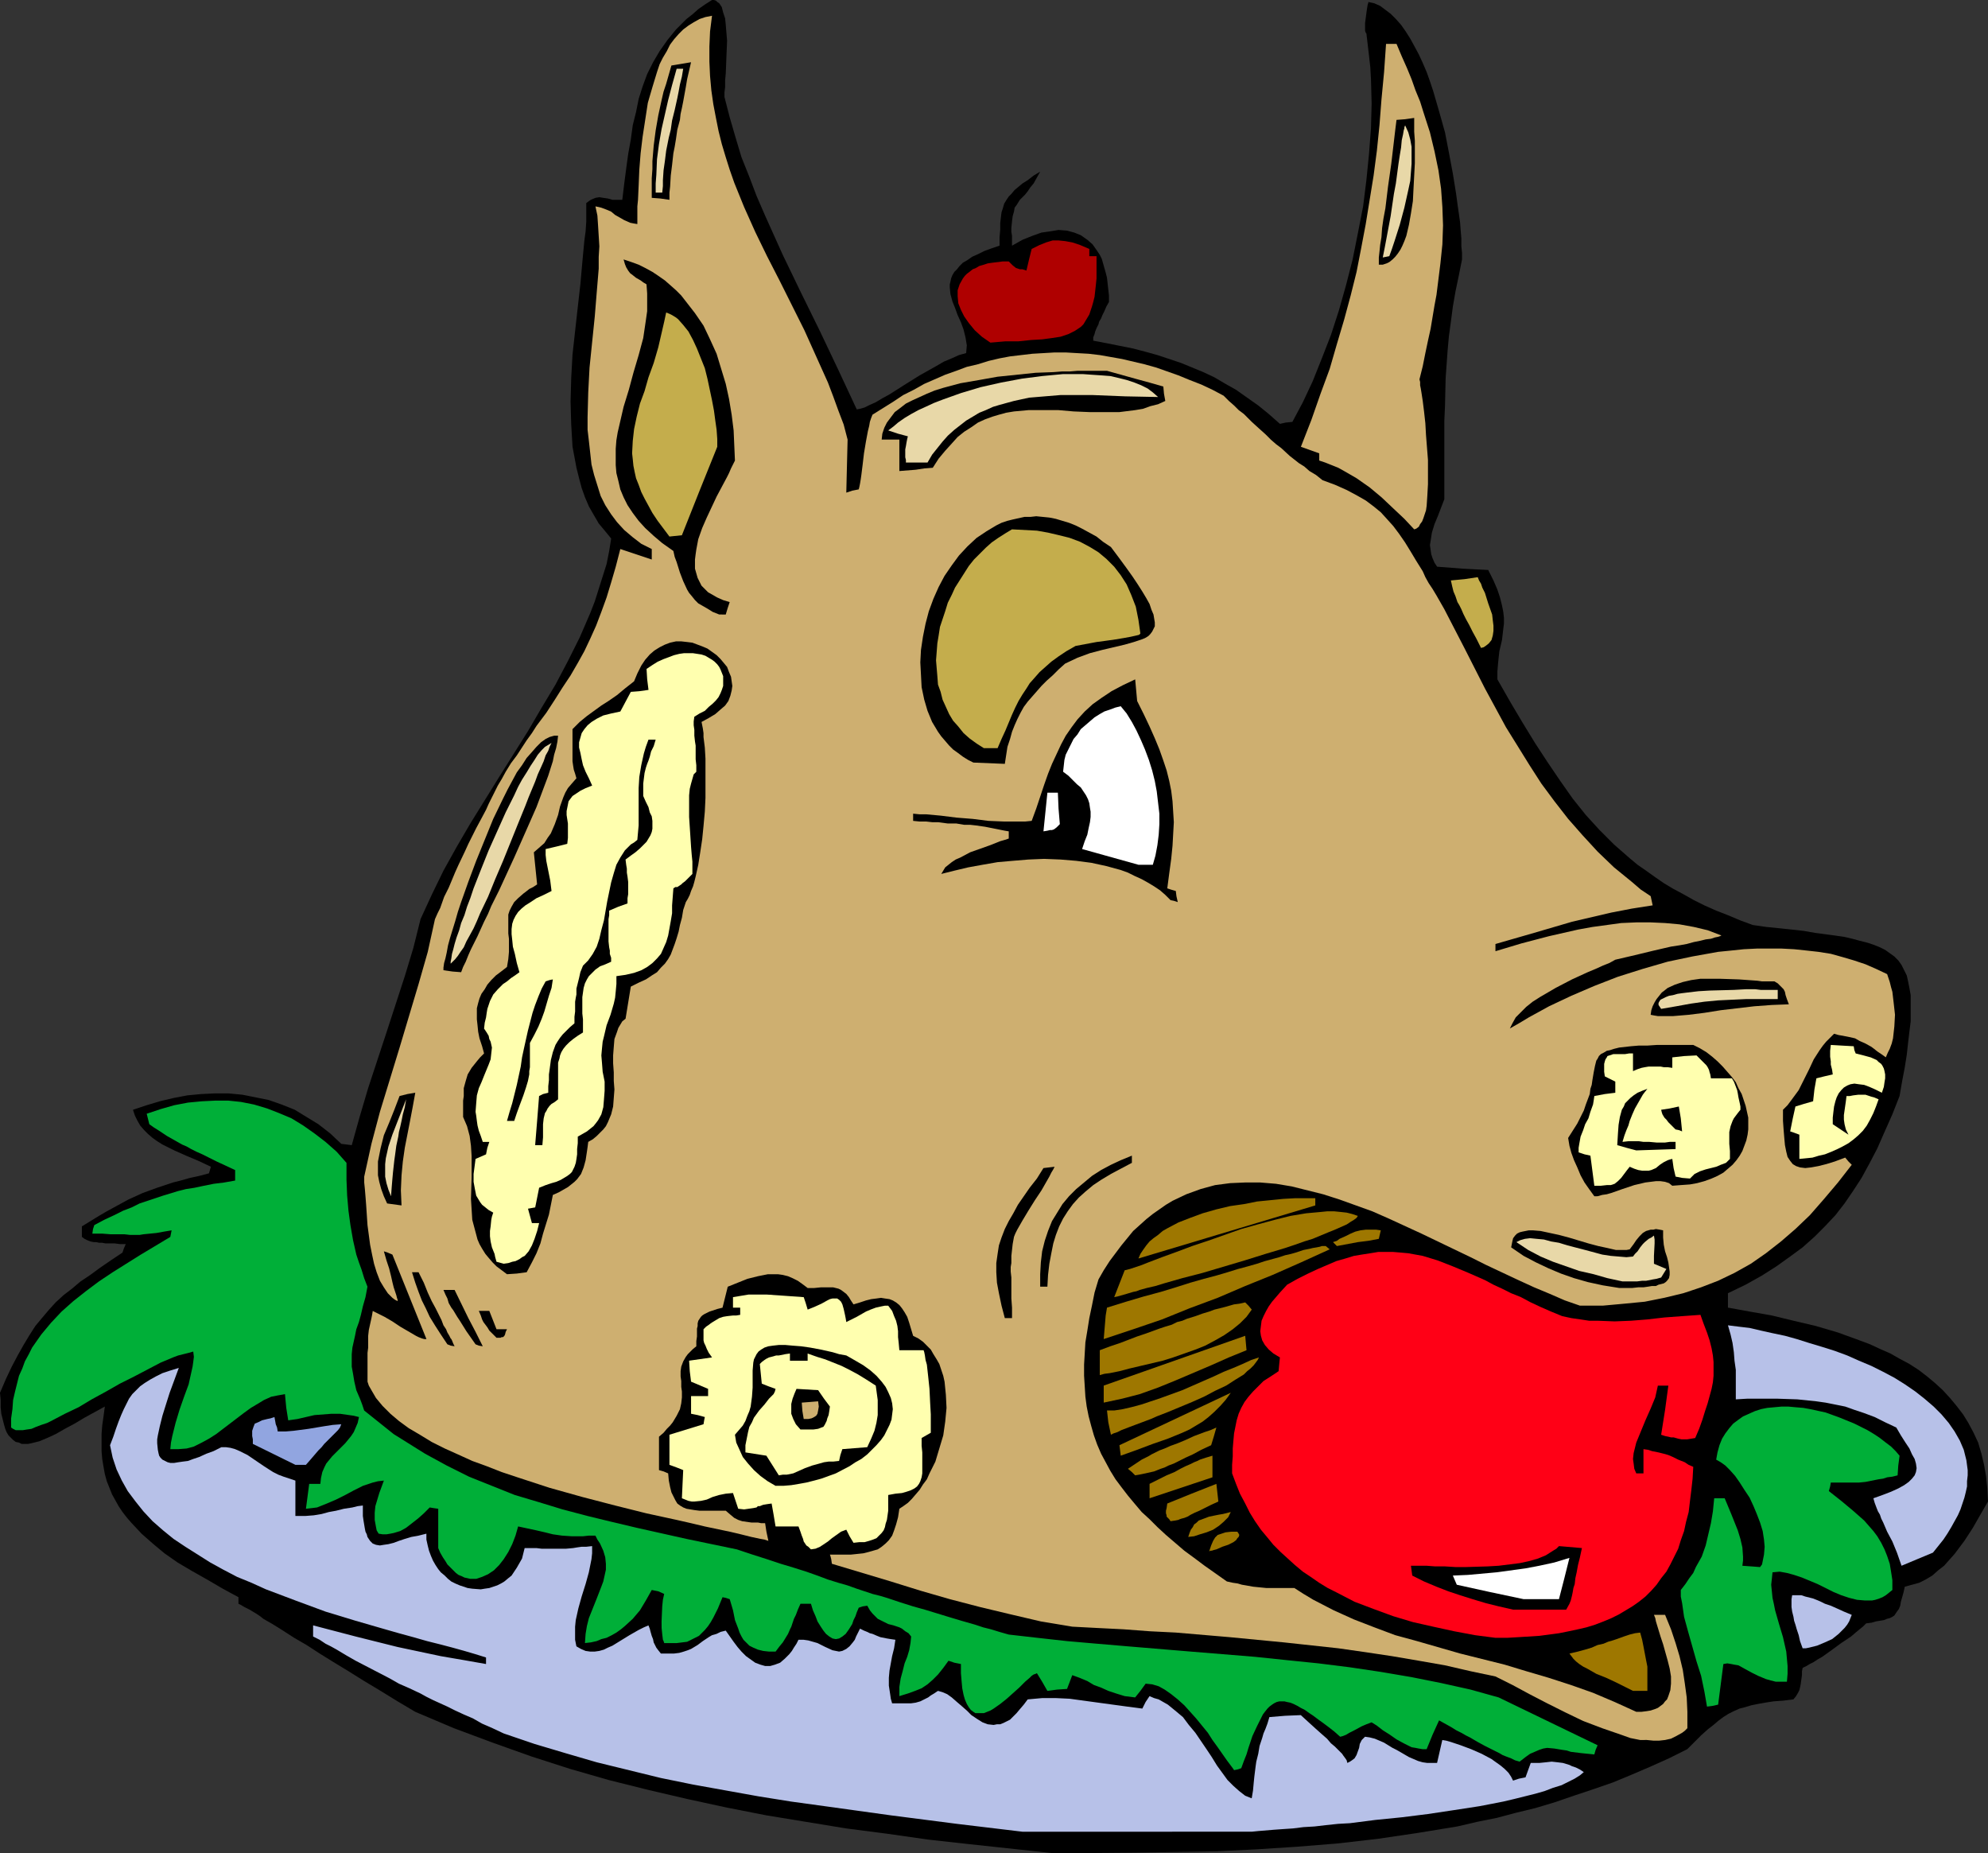 <?xml version="1.0" encoding="UTF-8" standalone="no"?>
<svg
   version="1.0"
   width="129.766mm"
   height="120.964mm"
   id="svg68"
   sodipodi:docname="Pork Head 2.wmf"
   xmlns:inkscape="http://www.inkscape.org/namespaces/inkscape"
   xmlns:sodipodi="http://sodipodi.sourceforge.net/DTD/sodipodi-0.dtd"
   xmlns="http://www.w3.org/2000/svg"
   xmlns:svg="http://www.w3.org/2000/svg">
  <rect width="100%" height="100%" fill="#333333" stroke="none"/>
  <sodipodi:namedview
     id="namedview68"
     pagecolor="#ffffff"
     bordercolor="#000000"
     borderopacity="0.25"
     inkscape:showpageshadow="2"
     inkscape:pageopacity="0.0"
     inkscape:pagecheckerboard="0"
     inkscape:deskcolor="#d1d1d1"
     inkscape:document-units="mm" />
  <defs
     id="defs1">
    <pattern
       id="WMFhbasepattern"
       patternUnits="userSpaceOnUse"
       width="6"
       height="6"
       x="0"
       y="0" />
  </defs>
  <path
     style="fill:#000000;fill-opacity:1;fill-rule:evenodd;stroke:none"
     d="m 260.176,457.188 -10.504,-1.131 -10.504,-1.131 -10.181,-1.131 -10.181,-1.454 -10.019,-1.293 -9.858,-1.616 -9.858,-1.616 -9.858,-1.939 -9.696,-2.101 -9.696,-2.263 -9.696,-2.424 -9.534,-2.747 -9.534,-3.071 -9.534,-3.394 -9.534,-3.555 -9.534,-4.04 -4.363,-2.586 -4.202,-2.586 -4.04,-2.424 -3.878,-2.424 -3.717,-2.263 -3.394,-2.101 -3.232,-2.101 -3.07,-1.778 -2.747,-1.778 -2.586,-1.616 -2.262,-1.293 -0.808,-0.646 -0.97,-0.646 -0.808,-0.485 -0.808,-0.485 -0.646,-0.323 -0.646,-0.323 -0.808,-0.485 -0.323,-0.162 -0.323,-0.162 v -1.616 l -3.878,-2.101 -3.878,-2.263 -3.717,-2.101 -3.555,-2.101 -3.232,-2.263 -2.909,-2.424 -2.747,-2.424 -2.424,-2.586 -1.131,-1.293 -1.131,-1.454 -0.97,-1.454 -0.808,-1.454 -0.808,-1.454 -0.646,-1.616 -0.646,-1.616 -0.485,-1.778 -0.323,-1.778 -0.323,-1.939 -0.162,-1.939 v -2.101 -2.101 l 0.162,-2.101 0.323,-2.263 0.323,-2.424 -5.01,2.747 -2.424,1.454 -2.424,1.293 -2.262,1.293 -2.101,0.97 -1.939,0.808 -1.939,0.485 -0.808,0.162 H 6.141 5.333 L 4.686,355.86 3.878,355.699 3.232,355.214 2.747,354.729 2.101,354.082 1.616,353.274 1.293,352.466 0.97,351.335 0.646,350.042 0.323,348.749 0.162,347.133 v -1.778 L 0,343.578 l 1.454,-3.394 1.454,-3.071 1.454,-2.747 1.454,-2.586 1.454,-2.424 1.454,-2.263 1.616,-1.939 1.778,-2.101 1.616,-1.778 1.939,-1.778 2.101,-1.616 2.101,-1.778 2.424,-1.616 2.424,-1.778 2.586,-1.778 2.909,-1.939 0.323,-0.97 0.485,-1.131 h -1.454 l -1.293,-0.162 h -1.293 -0.97 l -0.808,-0.162 h -0.808 l -0.646,-0.162 h -0.646 l -0.808,-0.162 -0.808,-0.323 -0.646,-0.323 -0.646,-0.485 v -2.586 l 2.101,-1.293 2.101,-1.293 1.939,-1.131 1.778,-0.97 3.555,-1.939 3.555,-1.616 3.555,-1.293 3.878,-1.293 1.939,-0.485 2.262,-0.646 2.262,-0.485 2.424,-0.646 0.485,-1.616 -3.07,-1.454 -3.07,-1.293 -2.909,-1.293 -2.909,-1.454 -1.293,-0.808 -1.131,-0.808 -1.131,-0.97 -0.97,-0.97 -0.97,-1.131 -0.646,-1.131 -0.646,-1.293 -0.485,-1.454 3.394,-1.131 3.232,-0.97 3.394,-0.808 3.394,-0.646 3.394,-0.323 3.394,-0.162 h 3.394 l 3.394,0.323 3.232,0.646 3.232,0.646 3.232,1.131 3.232,1.293 2.909,1.778 2.909,1.778 2.909,2.263 2.747,2.586 1.293,0.162 1.293,0.162 1.939,-6.949 2.101,-7.111 4.525,-13.737 4.525,-13.898 2.101,-6.949 1.778,-7.111 2.747,-5.979 2.909,-5.979 3.232,-5.818 3.394,-5.818 7.11,-11.474 3.555,-5.656 3.555,-5.656 3.394,-5.818 3.394,-5.656 3.07,-5.818 2.909,-5.818 2.586,-5.979 1.131,-2.909 0.97,-3.071 0.97,-3.071 0.97,-3.071 0.646,-3.232 0.485,-3.071 -1.454,-1.778 -1.616,-1.939 -1.131,-1.939 -1.293,-2.263 -0.97,-2.263 -0.808,-2.263 -0.646,-2.424 -0.646,-2.586 -0.485,-2.586 -0.485,-2.586 -0.162,-2.747 -0.162,-2.747 -0.162,-5.656 0.162,-5.818 0.323,-5.818 0.646,-5.818 0.646,-5.818 0.646,-5.656 0.485,-5.495 0.485,-5.171 0.323,-2.424 0.162,-2.424 V 52.361 50.098 l 0.646,-0.485 0.485,-0.323 1.131,-0.485 0.97,-0.162 0.97,0.162 1.131,0.162 1.131,0.323 h 1.131 1.293 l 0.485,-4.04 0.485,-3.717 0.485,-3.555 0.646,-3.555 0.485,-3.555 0.808,-3.232 0.646,-3.232 0.97,-3.071 1.131,-3.071 1.454,-2.909 1.616,-2.747 1.939,-2.747 2.101,-2.586 1.293,-1.293 1.293,-1.293 1.454,-1.131 1.454,-1.293 L 173.881,1.131 175.659,0 h 0.485 l 0.485,0.162 0.323,0.323 0.485,0.323 0.323,0.485 0.323,0.485 0.323,1.293 0.485,1.454 0.162,1.616 0.162,1.939 0.162,1.939 -0.162,4.04 -0.162,4.04 -0.162,1.778 v 1.616 l -0.162,1.293 v 1.131 l 1.293,5.01 1.454,5.01 1.454,4.848 1.939,4.848 1.778,4.687 2.101,4.848 4.363,9.696 4.525,9.373 4.686,9.535 4.525,9.535 4.525,9.696 0.808,-0.162 1.131,-0.323 1.293,-0.646 1.454,-0.646 1.616,-0.97 1.778,-0.97 1.778,-1.131 1.778,-1.131 3.878,-2.424 4.04,-2.263 1.939,-1.131 1.939,-0.808 1.778,-0.808 1.778,-0.485 0.162,-1.939 -0.323,-1.939 -0.485,-1.939 -0.646,-1.778 -0.808,-1.778 -0.646,-1.778 -0.646,-1.616 -0.485,-1.778 -0.162,-1.616 v -0.808 l 0.162,-0.646 0.162,-0.808 0.323,-0.808 0.485,-0.808 0.646,-0.646 0.646,-0.808 0.808,-0.808 1.131,-0.646 1.131,-0.808 1.454,-0.646 1.616,-0.808 1.778,-0.646 1.939,-0.646 v -2.101 l 0.162,-1.778 v -1.616 l 0.162,-1.454 0.162,-1.293 0.323,-0.97 0.323,-1.131 0.485,-0.808 0.646,-0.97 0.646,-0.646 0.808,-0.97 0.97,-0.808 0.97,-0.808 1.293,-0.808 1.454,-1.131 1.616,-0.97 -0.808,1.454 -0.808,1.454 -0.808,0.97 -0.646,0.97 -0.646,0.808 -0.646,0.646 -0.646,0.646 -0.808,1.293 -0.485,0.646 -0.162,0.97 -0.323,1.131 -0.162,1.293 -0.162,1.616 v 0.97 l 0.162,0.97 v 1.131 1.293 l 2.586,-1.454 2.424,-0.97 2.262,-0.808 2.262,-0.323 1.939,-0.323 2.101,0.162 1.778,0.485 1.616,0.646 1.616,1.131 1.293,1.131 1.131,1.616 0.646,0.97 0.485,0.97 0.646,2.263 0.323,1.131 0.323,1.293 0.162,1.454 0.162,1.454 0.162,1.454 v 1.616 l -0.646,1.131 -0.485,1.131 -0.485,0.97 -0.323,0.808 -0.485,0.808 -0.162,0.646 -0.485,0.97 -0.323,0.808 -0.162,0.646 -0.323,0.808 v 0.808 l 3.394,0.646 3.232,0.646 3.232,0.646 3.07,0.808 2.909,0.808 2.909,0.97 2.909,0.97 2.747,1.131 2.747,1.131 2.747,1.293 2.747,1.616 2.586,1.454 2.747,1.939 2.747,1.939 2.586,2.101 2.747,2.424 1.454,-0.323 1.616,-0.162 1.293,-2.424 1.293,-2.424 2.424,-5.171 2.262,-5.656 2.262,-5.818 1.939,-5.979 1.778,-6.303 1.616,-6.303 1.293,-6.464 1.293,-6.626 0.808,-6.464 0.646,-6.464 0.485,-6.303 0.162,-6.141 -0.162,-5.979 -0.162,-2.909 -0.323,-2.909 -0.323,-2.747 -0.323,-2.747 -0.162,-0.162 -0.162,-0.485 V 6.788 5.656 l 0.323,-2.424 0.162,-1.131 0.162,-0.97 0.162,-0.485 V 0.485 l 1.454,0.323 1.454,0.646 1.293,0.97 1.293,0.97 1.293,1.293 1.293,1.454 1.131,1.616 1.131,1.778 0.97,1.778 1.131,2.101 0.97,2.101 0.97,2.263 0.808,2.263 0.808,2.424 1.454,5.01 1.454,5.171 0.97,5.01 0.97,5.171 0.808,5.01 0.323,2.424 0.323,2.263 0.323,2.263 0.162,2.101 0.162,1.939 v 1.939 l 0.162,1.616 v 1.616 l -0.808,4.04 -0.808,3.879 -0.646,3.717 -0.485,3.717 -0.485,3.555 -0.323,3.555 -0.485,6.788 -0.162,6.949 -0.162,3.555 v 3.555 15.838 l -1.616,4.202 -0.808,1.939 -0.646,2.101 -0.323,2.101 -0.162,0.97 0.162,1.131 0.162,1.131 0.323,0.97 0.485,1.131 0.646,0.97 6.302,0.485 3.07,0.162 3.232,0.162 0.646,1.293 0.646,1.293 0.97,2.263 0.646,1.939 0.485,1.939 0.323,1.616 0.162,1.454 v 1.454 l -0.162,1.293 -0.323,2.747 -0.646,2.747 -0.162,1.454 -0.162,1.616 -0.162,1.939 v 1.939 l 3.232,5.656 3.07,5.171 3.07,5.01 3.07,4.687 3.07,4.525 3.07,4.363 3.232,4.04 3.394,3.717 3.555,3.555 3.878,3.394 1.939,1.616 2.101,1.454 2.262,1.616 2.101,1.454 2.424,1.454 2.424,1.293 2.586,1.454 2.586,1.293 2.909,1.293 2.909,1.131 3.07,1.293 3.07,1.131 3.394,0.485 3.232,0.323 3.07,0.323 2.909,0.323 2.747,0.485 2.424,0.323 2.424,0.323 2.262,0.323 2.101,0.485 1.778,0.485 1.939,0.485 1.454,0.485 1.616,0.646 1.293,0.646 1.131,0.808 1.131,0.808 0.97,0.97 0.808,1.131 0.646,1.293 0.646,1.293 0.323,1.454 0.323,1.616 0.323,1.778 v 2.101 2.101 2.263 l -0.323,2.586 -0.323,2.747 -0.323,2.909 -0.485,3.071 -0.646,3.394 -0.646,3.717 -1.778,4.525 -1.939,4.363 -1.778,4.04 -1.939,3.717 -1.939,3.555 -2.101,3.232 -2.101,3.071 -2.262,2.909 -2.586,2.747 -2.586,2.586 -2.909,2.586 -3.07,2.263 -3.394,2.424 -3.555,2.263 -4.04,2.263 -4.363,2.101 v 3.555 l 5.333,0.97 5.494,0.97 5.333,1.293 5.494,1.293 5.494,1.616 5.333,1.939 2.586,0.97 2.424,1.131 2.586,1.131 2.262,1.293 2.424,1.293 2.262,1.454 2.101,1.616 1.939,1.616 1.939,1.778 1.778,1.939 1.616,1.939 1.616,2.101 1.293,2.101 1.293,2.424 1.131,2.424 0.808,2.747 0.646,2.747 0.485,2.747 0.323,3.071 0.162,3.232 -1.778,3.071 -1.939,3.394 -2.101,3.232 -2.424,3.232 -1.293,1.454 -1.293,1.454 -1.454,1.131 -1.454,1.293 -1.616,0.97 -1.616,0.808 -1.778,0.485 -1.778,0.485 -0.323,1.454 -0.323,1.131 -0.323,1.131 -0.162,0.97 -0.323,0.808 -0.485,0.646 -0.323,0.485 -0.323,0.485 -0.485,0.323 -0.646,0.323 -0.646,0.162 -0.808,0.323 -0.97,0.162 -0.97,0.162 -1.131,0.323 -1.293,0.162 -0.808,0.808 -0.808,0.646 -0.97,0.808 -1.131,0.97 -2.424,1.616 -2.424,1.778 -2.262,1.616 -1.131,0.646 -0.97,0.646 -0.97,0.485 -0.808,0.485 -0.646,0.323 -0.323,0.162 -0.162,0.808 v 0.97 l -0.162,1.131 -0.162,1.131 -0.162,0.808 -0.162,0.646 -0.323,0.646 -0.485,0.808 -0.646,0.808 -2.586,0.323 -2.262,0.162 -2.101,0.323 -1.778,0.323 -1.616,0.323 -1.616,0.485 -1.293,0.323 -1.454,0.646 -1.293,0.646 -1.293,0.808 -1.293,0.97 -1.131,0.97 -1.454,1.131 -1.616,1.454 -1.616,1.616 -1.778,1.778 -4.525,2.263 -4.686,2.101 -4.525,1.939 -4.686,1.939 -4.686,1.616 -4.848,1.616 -4.686,1.616 -4.848,1.454 -4.686,1.131 -4.848,1.293 -4.848,0.97 -4.848,1.131 -9.858,1.616 -9.858,1.454 -9.858,1.131 -10.019,0.808 -10.019,0.646 -9.858,0.485 -10.181,0.162 -9.858,0.162 z"
     id="path1" />
  <path
     style="fill:#b7c1e8;fill-opacity:1;fill-rule:evenodd;stroke:none"
     d="m 252.257,451.855 -16.16,-1.939 -16.322,-2.101 -16.322,-2.263 -8.242,-1.131 -8.08,-1.293 -8.08,-1.454 -8.08,-1.454 -7.918,-1.616 -7.918,-1.939 -7.918,-1.939 -7.757,-2.263 -7.595,-2.263 -7.595,-2.586 -2.747,-1.293 -2.586,-1.131 -2.262,-1.293 -2.262,-0.97 -2.101,-0.97 -1.939,-0.97 -1.778,-0.808 -1.778,-0.808 -1.616,-0.808 -1.454,-0.808 -2.747,-1.293 -2.586,-1.131 -2.262,-1.293 -8.403,-4.363 -2.262,-1.293 -2.424,-1.454 -1.454,-0.808 -1.293,-0.646 -1.454,-0.97 -1.616,-0.808 v -2.747 l 10.504,2.747 10.342,2.586 5.333,1.131 5.333,1.131 5.656,0.97 5.494,0.97 v -1.616 l -2.586,-0.808 -2.747,-0.808 -2.909,-0.808 -3.07,-0.808 -3.232,-0.808 -3.394,-0.97 -3.555,-0.97 -3.394,-0.97 -7.272,-2.101 -7.434,-2.263 -7.434,-2.747 -7.272,-2.747 -3.555,-1.616 -3.555,-1.454 -3.394,-1.778 -3.232,-1.778 -3.07,-1.939 -3.07,-1.939 -2.909,-1.939 -2.586,-2.101 -2.586,-2.263 -2.262,-2.424 -1.939,-2.424 -1.939,-2.586 -1.454,-2.586 -1.293,-2.747 -0.97,-2.909 -0.646,-3.071 0.808,-2.101 0.646,-1.939 0.646,-1.778 0.646,-1.616 0.646,-1.454 0.646,-1.293 0.646,-1.293 0.808,-1.131 0.97,-0.97 0.97,-0.97 1.131,-0.808 1.293,-0.808 1.454,-0.808 1.616,-0.808 1.939,-0.646 2.101,-0.646 -1.131,3.071 -1.131,3.071 -0.97,3.071 -0.808,2.586 -0.646,2.586 -0.485,2.263 -0.162,0.97 v 0.97 l 0.162,1.616 0.162,0.808 0.162,0.646 0.323,0.485 0.485,0.485 0.646,0.323 0.646,0.323 0.646,0.162 h 0.97 l 0.97,-0.162 1.131,-0.162 1.293,-0.162 1.293,-0.485 1.454,-0.485 1.778,-0.808 1.778,-0.646 1.939,-0.97 h 1.131 l 1.131,0.162 1.131,0.323 1.131,0.485 1.939,0.97 4.04,2.747 2.262,1.454 1.293,0.646 1.293,0.485 1.454,0.485 1.454,0.485 v 8.727 h 2.424 l 2.101,-0.162 1.939,-0.323 1.778,-0.485 1.778,-0.323 1.939,-0.485 2.101,-0.323 1.293,-0.323 1.293,-0.162 v 1.293 1.293 l 0.162,1.131 0.162,0.97 0.162,0.97 0.162,0.808 0.323,0.646 0.162,0.646 0.323,0.485 0.323,0.485 0.646,0.646 0.808,0.323 0.97,0.162 0.97,-0.162 1.131,-0.162 1.293,-0.323 1.293,-0.485 1.454,-0.485 1.616,-0.485 1.778,-0.323 1.939,-0.485 v 1.454 l 0.323,1.454 0.323,1.293 0.485,1.293 0.485,1.131 0.646,1.131 0.646,0.97 0.646,0.808 0.97,0.808 0.808,0.808 0.808,0.646 0.97,0.485 1.131,0.485 0.97,0.323 0.97,0.323 1.131,0.162 2.101,0.162 0.97,-0.162 1.131,-0.162 0.97,-0.323 0.97,-0.323 0.97,-0.485 0.808,-0.485 0.97,-0.808 0.808,-0.646 0.646,-0.97 0.646,-0.97 0.646,-1.131 0.646,-1.131 0.323,-1.293 0.323,-1.293 h 1.616 1.293 l 1.293,0.162 h 0.97 1.778 1.616 1.616 l 1.778,-0.162 0.97,-0.162 1.131,-0.162 h 1.131 l 1.454,-0.162 v 1.778 l -0.162,1.454 -0.323,1.616 -0.323,1.616 -0.808,2.909 -0.97,3.071 -0.808,2.909 -0.646,2.909 -0.162,1.616 v 1.616 1.616 l 0.323,1.616 1.131,0.646 1.131,0.485 1.131,0.162 h 1.131 l 1.131,-0.162 1.131,-0.323 0.97,-0.485 1.131,-0.485 2.101,-1.293 2.101,-1.293 2.262,-1.293 1.293,-0.646 1.131,-0.485 0.323,0.808 0.162,0.646 0.323,1.131 0.323,0.808 0.162,0.808 0.646,1.293 0.485,0.646 0.646,0.808 h 1.616 1.616 l 1.293,-0.162 1.131,-0.323 0.97,-0.323 0.808,-0.323 1.616,-0.97 1.293,-0.97 1.454,-0.97 0.808,-0.485 1.131,-0.323 0.97,-0.485 1.293,-0.323 1.939,2.747 0.97,1.293 0.97,1.131 1.131,1.131 1.131,0.808 1.131,0.808 1.293,0.485 1.131,0.323 h 1.293 l 1.131,-0.323 1.293,-0.485 1.131,-0.97 1.131,-1.131 0.646,-0.808 0.485,-0.808 0.646,-0.97 0.485,-0.97 h 1.293 l 1.131,0.162 1.131,0.323 1.131,0.323 1.939,0.97 1.778,0.808 0.808,0.162 0.808,0.162 0.808,-0.162 0.97,-0.485 0.808,-0.646 0.808,-0.97 0.485,-0.646 0.323,-0.808 0.485,-0.97 0.485,-0.97 0.97,0.485 0.808,0.323 0.646,0.323 0.646,0.162 1.131,0.485 0.808,0.323 1.616,0.323 0.97,0.162 1.131,0.162 -0.323,2.101 -0.485,1.939 -0.323,1.778 -0.323,1.778 -0.162,1.778 v 1.939 l 0.323,2.101 0.162,1.131 0.323,1.131 h 0.97 0.97 1.454 1.293 l 1.131,-0.162 1.131,-0.323 1.293,-0.646 0.646,-0.323 0.646,-0.485 0.808,-0.485 0.97,-0.646 1.131,0.323 1.131,0.485 1.131,0.808 1.293,1.131 1.131,0.97 1.293,1.131 1.131,1.131 1.454,0.97 1.293,0.808 1.293,0.485 1.454,0.162 0.808,-0.162 h 0.808 l 0.808,-0.323 0.646,-0.323 0.97,-0.485 0.808,-0.808 0.808,-0.808 0.808,-0.97 0.97,-1.131 0.97,-1.293 3.555,-0.323 h 3.394 l 3.394,0.162 3.555,0.485 7.11,0.97 3.555,0.485 3.717,0.485 0.808,-1.616 0.97,-1.454 1.131,0.485 1.131,0.323 2.262,1.293 1.778,1.454 1.939,1.616 1.454,1.939 1.616,1.939 2.747,4.04 1.293,1.939 1.293,2.101 1.293,1.778 1.293,1.778 1.454,1.454 1.454,1.293 1.454,1.131 0.808,0.323 0.808,0.323 0.323,-1.939 0.162,-1.778 0.162,-1.616 0.162,-1.293 0.162,-1.293 0.162,-1.131 0.485,-1.939 0.323,-1.939 0.646,-1.939 0.323,-1.131 0.485,-1.131 0.485,-1.293 0.485,-1.616 3.878,-0.323 3.878,-0.162 1.939,1.778 1.778,1.616 1.454,1.293 1.293,1.131 0.97,1.131 0.97,0.808 0.646,0.646 0.646,0.646 0.485,0.485 0.323,0.485 0.485,0.646 0.323,0.485 0.162,0.646 0.646,-0.323 0.485,-0.323 0.646,-0.485 0.485,-0.808 0.646,-1.778 0.162,-0.97 0.485,-0.97 0.808,-0.808 1.131,0.162 1.293,0.323 2.262,0.97 2.101,1.293 0.97,0.485 1.131,0.646 1.939,1.131 2.262,0.97 1.131,0.323 1.131,0.162 h 1.131 1.293 l 1.293,-5.656 0.97,0.162 1.131,0.323 2.424,0.808 2.586,0.97 2.586,1.131 2.424,1.293 1.131,0.808 1.131,0.808 0.97,0.808 0.97,0.97 0.646,0.97 0.485,0.97 1.454,-0.485 1.616,-0.323 1.293,-3.555 h 1.131 0.97 l 1.616,-0.162 1.454,-0.162 1.454,0.162 1.293,0.162 1.616,0.485 0.646,0.323 0.97,0.323 0.97,0.485 0.97,0.646 -0.97,0.808 -1.293,0.808 -1.616,0.808 -1.616,0.808 -2.101,0.646 -2.101,0.808 -2.262,0.646 -2.586,0.646 -2.586,0.646 -2.747,0.646 -5.818,1.131 -6.302,0.97 -6.464,0.97 -6.464,0.808 -6.464,0.646 -6.302,0.808 -2.909,0.162 -3.07,0.323 -2.747,0.323 -2.747,0.162 -2.586,0.323 -2.424,0.162 -2.262,0.162 -1.939,0.162 -1.939,0.162 -1.616,0.162 z"
     id="path2" />
  <path
     style="fill:#00af38;fill-opacity:1;fill-rule:evenodd;stroke:none"
     d="m 304.454,436.664 -0.323,-0.485 -0.485,-0.646 -0.97,-1.293 -1.131,-1.616 -1.131,-1.616 -1.293,-1.778 -1.131,-1.778 -2.909,-3.555 -1.454,-1.616 -1.454,-1.616 -1.616,-1.454 -1.616,-1.293 -1.616,-1.131 -1.454,-0.808 -1.616,-0.485 -1.616,-0.162 -1.293,1.778 -1.293,1.616 -1.293,-0.162 -1.293,-0.162 -2.101,-0.646 -1.939,-0.646 -1.778,-0.808 -1.778,-0.646 -1.616,-0.97 -1.939,-0.808 -1.778,-0.646 -1.293,3.394 -2.424,0.162 -2.424,0.323 -1.293,-2.263 -1.293,-2.101 -0.323,0.162 -0.485,0.162 -0.485,0.323 -0.485,0.485 -1.131,0.97 -1.454,1.454 -3.07,2.747 -1.616,1.293 -1.616,1.131 -0.808,0.485 -0.808,0.323 -0.808,0.323 h -0.646 -0.646 -0.808 l -0.485,-0.323 -0.646,-0.485 -0.485,-0.646 -0.485,-0.808 -0.485,-1.131 -0.323,-1.131 -0.323,-1.616 -0.162,-1.778 -0.162,-1.939 v -2.263 l -1.616,-0.323 -1.454,-0.485 -1.293,1.778 -1.293,1.616 -1.293,1.293 -1.293,1.131 -1.454,0.97 -1.616,0.646 -1.778,0.646 -2.101,0.646 v -1.131 -1.131 l 0.323,-2.101 0.485,-1.778 0.485,-1.939 0.646,-1.616 0.485,-1.616 0.323,-1.778 0.162,-1.616 -0.646,-0.808 -0.808,-0.485 -0.808,-0.646 -0.646,-0.323 -1.454,-0.485 -1.293,-0.323 -1.293,-0.646 -1.293,-0.646 -0.646,-0.646 -0.646,-0.646 -0.646,-0.808 -0.646,-1.131 -1.131,0.162 -0.485,0.162 -0.485,0.162 -0.485,1.131 -0.323,0.97 -0.485,0.97 -0.323,0.97 -0.808,1.293 -0.808,1.131 -0.808,0.646 -0.808,0.485 -0.808,0.162 -0.808,-0.162 -0.808,-0.485 -0.808,-0.646 -0.646,-0.808 -0.646,-0.97 -0.808,-1.293 -0.485,-1.293 -0.646,-1.454 -0.485,-1.616 h -2.586 l -0.646,1.454 -0.485,1.293 -0.485,0.97 -0.323,0.97 -0.323,0.97 -0.323,0.646 -0.485,1.131 -1.293,2.101 -0.808,0.97 -0.485,0.646 -0.485,0.646 h -1.616 l -1.454,-0.162 -1.293,-0.323 -1.131,-0.485 -0.97,-0.485 -0.646,-0.646 -0.808,-0.808 -0.485,-0.808 -0.485,-0.97 -0.323,-0.97 -0.808,-2.101 -0.485,-2.424 -0.808,-2.747 -0.97,-0.323 -0.808,-0.162 -1.131,2.747 -1.131,2.263 -0.646,1.131 -0.646,0.97 -0.808,0.97 -0.646,0.646 -0.808,0.808 -0.97,0.485 -0.97,0.485 -0.97,0.485 -1.293,0.162 -1.293,0.162 h -1.454 -1.616 l -0.162,-0.485 -0.162,-0.323 -0.162,-1.293 -0.162,-1.616 V 399.979 l 0.162,-3.717 0.162,-1.616 0.323,-1.454 -1.454,-0.646 -1.616,-0.323 -1.454,2.586 -1.454,2.424 -1.778,2.101 -1.939,1.778 -0.97,0.808 -1.131,0.808 -1.131,0.646 -1.293,0.646 -1.293,0.323 -1.131,0.485 -1.454,0.323 -1.454,0.162 0.162,-2.263 0.323,-1.939 0.485,-1.939 0.646,-1.616 0.646,-1.616 0.646,-1.616 1.131,-2.909 0.485,-1.293 0.323,-1.454 0.323,-1.454 v -1.454 l -0.162,-1.616 -0.485,-1.616 -0.808,-1.778 -0.646,-0.97 -0.485,-0.97 h -1.616 l -1.454,0.162 h -2.747 l -2.424,-0.162 -2.262,-0.323 -1.939,-0.485 -2.101,-0.485 -2.262,-0.485 -2.262,-0.485 -0.646,2.263 -0.808,2.101 -0.97,1.939 -1.131,1.778 -1.131,1.454 -1.293,1.293 -1.454,0.97 -1.454,0.646 -1.454,0.485 h -1.454 l -1.454,-0.323 -0.646,-0.323 -0.808,-0.323 -0.646,-0.485 -0.646,-0.646 -0.646,-0.646 -0.808,-0.808 -0.485,-0.808 -0.646,-0.97 -0.646,-1.131 -0.485,-1.131 v -9.696 l -1.131,-0.162 -0.97,-0.162 -1.454,1.454 -1.454,1.293 -1.454,1.131 -1.454,1.131 -1.454,0.808 -1.616,0.485 -0.808,0.162 -0.97,0.162 h -0.97 l -0.97,-0.162 -0.485,-0.808 -0.162,-0.808 -0.323,-1.778 v -1.778 l 0.162,-1.616 0.485,-1.616 0.485,-1.616 1.131,-3.071 -1.454,0.162 -1.293,0.323 -2.424,0.808 -2.262,1.131 -2.101,1.131 -2.262,1.131 -2.262,0.97 -2.424,0.97 -1.293,0.162 -1.454,0.162 0.808,-6.141 h 2.747 l 0.162,-1.454 0.323,-1.454 0.485,-1.131 0.485,-0.97 1.454,-1.778 1.616,-1.616 1.616,-1.616 1.454,-1.778 0.646,-0.97 0.485,-1.131 0.485,-1.131 0.323,-1.454 -1.293,-0.323 -1.131,-0.162 -2.262,-0.323 h -2.101 l -2.101,0.162 -2.101,0.162 -2.101,0.485 -2.101,0.485 -2.262,0.323 -0.485,-3.071 -0.323,-3.394 -1.778,0.323 -1.616,0.323 -1.778,0.808 -1.616,0.97 -1.616,0.97 -1.778,1.293 -3.394,2.586 -3.394,2.586 -1.778,1.131 -1.778,0.97 -1.939,0.97 -1.778,0.485 -2.101,0.162 h -0.97 -0.97 l 0.162,-1.616 0.323,-1.616 0.808,-3.232 0.97,-3.232 1.131,-3.232 1.131,-3.071 0.646,-2.909 0.323,-1.454 0.162,-1.131 0.162,-1.293 -0.162,-1.293 -1.131,0.323 -1.293,0.323 -1.293,0.323 -1.293,0.485 -3.07,1.293 -3.07,1.616 -3.394,1.778 -3.555,1.778 -3.394,1.939 -3.555,1.939 -3.232,1.939 -3.394,1.616 -3.07,1.616 -1.293,0.646 -1.454,0.485 -1.293,0.485 -1.131,0.485 -1.131,0.162 -0.97,0.162 H 4.686 3.878 l -0.646,-0.323 -0.485,-0.323 v -2.263 l 0.323,-2.263 0.162,-2.263 0.485,-2.101 0.485,-1.939 0.485,-1.939 0.808,-1.778 0.646,-1.778 0.97,-1.778 0.808,-1.616 1.131,-1.616 1.131,-1.616 2.424,-2.909 2.586,-2.747 2.909,-2.586 3.07,-2.424 3.232,-2.424 3.394,-2.263 6.949,-4.363 7.272,-4.363 0.162,-0.808 0.162,-0.808 -0.97,0.162 -0.97,0.162 -1.778,0.323 -1.616,0.162 -1.616,0.162 -0.97,0.162 h -2.262 l -1.454,-0.162 h -1.616 -1.778 l -2.101,-0.162 h -2.424 l 0.162,-1.131 0.323,-0.97 2.424,-1.293 2.424,-1.131 2.262,-1.131 2.101,-0.808 1.939,-0.97 1.939,-0.646 3.878,-1.293 3.717,-1.131 1.939,-0.485 2.101,-0.323 2.262,-0.485 2.424,-0.485 2.586,-0.323 2.747,-0.485 v -2.586 l -2.424,-1.131 -2.101,-0.97 -1.939,-0.97 -1.616,-0.808 -1.454,-0.646 -1.293,-0.646 -1.131,-0.646 -1.131,-0.485 -3.717,-2.101 -0.97,-0.646 -0.97,-0.646 -1.293,-0.808 -1.131,-0.808 -0.646,-2.586 3.394,-1.131 3.394,-0.97 3.394,-0.646 3.394,-0.323 3.232,-0.162 h 3.394 l 3.07,0.323 3.232,0.646 3.232,0.97 2.909,1.131 3.07,1.293 2.909,1.778 2.747,1.939 2.747,2.101 2.747,2.424 2.424,2.747 v 4.202 l 0.162,3.879 0.323,3.717 0.485,3.555 0.646,3.717 0.808,3.555 0.646,1.939 0.646,1.778 0.646,2.101 0.808,2.101 -0.485,2.586 -0.646,2.263 -0.485,2.101 -0.485,1.778 -0.646,1.778 -0.323,1.616 -0.323,1.454 -0.323,1.454 -0.162,1.616 v 1.454 1.616 l 0.323,1.778 0.323,1.939 0.485,2.101 0.97,2.263 0.485,1.293 0.485,1.454 2.424,1.939 2.424,1.939 2.424,1.939 2.586,1.616 2.586,1.616 2.586,1.616 5.333,2.909 5.494,2.747 5.656,2.263 5.656,2.263 5.979,1.778 5.818,1.778 6.141,1.616 5.979,1.454 6.141,1.454 12.282,2.747 12.443,2.586 3.878,1.293 3.555,1.131 3.394,1.131 3.232,0.97 3.07,0.97 2.747,0.97 2.586,0.97 2.586,0.808 2.262,0.646 2.262,0.808 1.939,0.646 1.939,0.646 1.939,0.485 1.616,0.485 3.394,1.131 3.07,0.97 2.909,0.808 5.818,1.778 3.232,0.97 3.394,0.97 1.939,0.646 1.939,0.485 2.101,0.646 2.262,0.646 7.11,0.808 7.272,0.808 7.434,0.646 7.595,0.646 7.757,0.646 7.757,0.646 15.837,1.293 7.757,0.808 7.918,0.808 7.757,0.97 7.595,1.131 7.595,1.293 7.272,1.454 7.272,1.616 6.949,1.939 24.402,11.797 -0.485,1.131 -0.323,1.131 -1.616,-0.162 -1.616,-0.162 -2.586,-0.323 -0.97,-0.323 -1.131,-0.162 -0.97,-0.162 -0.97,-0.162 -1.778,-0.162 -0.97,0.162 -0.97,0.323 -1.131,0.485 -1.131,0.485 -1.131,0.808 -1.454,1.131 -1.131,-0.323 -0.97,-0.485 -1.293,-0.485 -0.808,-0.323 -0.808,-0.485 -0.97,-0.485 -1.293,-0.646 -1.293,-0.646 -1.778,-0.97 -1.939,-1.131 -0.97,-0.485 -1.131,-0.646 -1.293,-0.646 -1.293,-0.808 -1.454,-0.808 -1.454,-0.808 -1.616,3.555 -1.454,3.555 h -0.97 l -0.97,-0.162 -0.808,-0.162 -0.97,-0.162 -1.939,-0.97 -1.778,-0.97 -1.616,-1.131 -1.778,-1.131 -1.454,-1.131 -1.293,-0.808 -1.293,0.485 -1.131,0.485 -2.101,1.131 -0.97,0.485 -0.808,0.485 -0.808,0.323 -0.646,0.162 -1.454,-1.293 -1.454,-1.131 -1.293,-0.97 -1.131,-0.808 -1.293,-0.97 -0.97,-0.646 -1.131,-0.808 -0.97,-0.485 -0.808,-0.485 -0.97,-0.485 -0.808,-0.323 -0.808,-0.162 -0.646,-0.162 h -0.646 -0.646 l -0.646,0.162 -0.646,0.323 -0.485,0.323 -0.646,0.485 -0.485,0.485 -0.646,0.808 -0.485,0.646 -0.485,0.97 -0.485,0.97 -0.485,0.97 -1.131,2.424 -0.485,1.454 -0.485,1.454 -0.485,1.616 -0.646,1.616 -0.646,1.778 -0.97,0.323 z"
     id="path3" />
  <path
     style="fill:#ceaf70;fill-opacity:1;fill-rule:evenodd;stroke:none"
     d="m 404.646,429.23 -2.424,-0.485 -2.262,-0.808 -4.686,-1.616 -4.686,-1.778 -4.363,-2.101 -4.525,-2.263 -4.363,-2.263 -4.202,-2.263 -4.202,-2.101 -6.141,-1.293 -6.302,-1.454 -6.464,-1.131 -6.626,-1.131 -6.464,-0.97 -6.787,-0.97 -13.413,-1.454 -13.413,-1.293 -13.251,-1.131 -6.464,-0.323 -6.464,-0.485 -6.464,-0.323 -6.141,-0.323 -7.757,-1.293 -7.595,-1.778 -7.434,-1.778 -7.434,-1.939 -7.272,-2.101 -7.272,-2.263 -14.544,-4.363 -0.162,-1.131 -0.162,-0.646 -0.162,-0.485 h 1.778 1.778 1.616 l 3.07,-0.323 1.293,-0.323 1.131,-0.323 1.131,-0.323 0.97,-0.646 0.97,-0.808 0.808,-0.808 0.808,-1.131 0.485,-1.293 0.485,-1.454 0.485,-1.778 0.323,-2.101 0.97,-0.646 1.131,-0.808 0.97,-0.97 0.97,-1.131 0.97,-1.131 0.808,-1.293 0.97,-1.293 0.646,-1.454 1.454,-2.909 0.97,-3.232 0.97,-3.232 0.485,-3.394 0.323,-3.394 -0.162,-3.232 -0.162,-1.616 -0.162,-1.616 -0.323,-1.454 -0.485,-1.454 -0.485,-1.454 -0.646,-1.131 -0.808,-1.293 -0.646,-1.131 -0.97,-0.97 -0.97,-0.97 -1.131,-0.808 -1.293,-0.646 -0.485,-1.616 -0.485,-1.616 -0.485,-1.454 -0.646,-1.131 -0.646,-0.97 -0.646,-0.808 -0.808,-0.646 -0.808,-0.485 -0.808,-0.323 -1.131,-0.162 -0.97,-0.162 -1.131,0.162 -1.293,0.162 -1.293,0.323 -1.454,0.485 -1.616,0.485 -0.646,-0.97 -0.485,-0.808 -0.646,-0.808 -0.646,-0.485 -0.646,-0.485 -0.646,-0.323 -1.293,-0.323 h -1.454 -1.616 l -1.616,0.162 h -1.616 l -1.293,-0.97 -1.131,-0.808 -1.293,-0.646 -1.131,-0.485 -1.293,-0.323 -1.131,-0.162 h -1.293 -1.293 l -2.424,0.485 -2.586,0.646 -2.424,0.97 -2.424,0.97 -0.646,2.586 -0.646,2.586 -1.293,0.323 -0.97,0.323 -0.97,0.323 -0.646,0.323 -0.646,0.323 -0.485,0.323 -0.323,0.323 -0.323,0.485 -0.323,0.485 -0.162,0.646 v 0.646 l -0.162,0.646 v 0.97 0.97 l -0.162,1.131 v 1.293 l -0.808,0.646 -0.646,0.646 -0.646,0.646 -0.485,0.646 -0.646,1.131 -0.485,1.293 -0.162,1.131 v 1.293 l 0.162,1.131 v 1.454 l 0.162,1.131 v 1.454 l -0.162,1.454 -0.323,1.454 -0.808,1.616 -0.485,0.808 -0.485,0.808 -0.646,0.808 -0.808,0.808 -0.808,0.97 -1.131,0.97 v 8.242 l 1.131,0.323 1.131,0.485 0.162,1.778 0.323,1.616 0.323,1.293 0.485,0.97 0.485,0.97 0.485,0.808 0.646,0.485 0.808,0.485 0.808,0.323 0.97,0.162 0.97,0.162 1.293,0.162 h 6.464 l 1.131,0.97 0.97,0.808 0.97,0.485 0.97,0.323 1.131,0.162 1.131,0.162 h 1.616 l 0.808,0.162 h 0.97 l 0.323,2.101 0.485,2.263 -0.97,-0.323 -0.97,-0.162 -2.262,-0.485 -2.586,-0.646 -2.747,-0.646 -3.07,-0.646 -3.07,-0.646 -3.394,-0.808 -3.555,-0.808 -3.717,-0.808 -3.717,-0.808 -7.757,-1.939 -8.08,-2.101 -8.08,-2.263 -7.918,-2.586 -3.878,-1.293 -3.717,-1.454 -3.555,-1.293 -3.555,-1.616 -3.232,-1.454 -3.232,-1.616 -2.909,-1.778 -2.747,-1.616 -2.424,-1.778 -2.101,-1.778 -1.939,-1.939 -1.616,-1.939 -1.131,-1.939 -0.646,-1.131 -0.323,-0.97 v -7.111 l 0.162,-1.293 v -1.131 -0.97 -0.808 l 0.162,-1.454 0.323,-1.454 0.323,-1.454 0.162,-0.808 0.162,-0.97 0.646,0.323 0.646,0.323 1.616,0.808 1.939,1.131 1.939,1.293 1.939,1.131 1.939,1.131 0.646,0.323 0.808,0.323 0.646,0.162 h 0.485 l -8.403,-20.847 -1.131,-0.485 -0.97,-0.323 0.646,2.263 0.646,1.939 0.485,1.939 0.323,1.454 0.323,1.293 0.323,0.97 0.323,0.97 0.162,0.646 0.162,0.485 v 0.323 0.323 0 -0.323 l -0.646,-0.323 -0.646,-0.485 -0.485,-0.485 -0.646,-0.646 -0.97,-1.454 -0.97,-1.616 -0.808,-2.101 -0.646,-2.101 -0.485,-2.263 -0.485,-2.424 -0.646,-4.848 -0.162,-2.424 -0.162,-2.424 -0.162,-2.101 -0.162,-1.939 -0.162,-1.616 v -1.454 l 1.778,-8.08 2.101,-7.919 2.424,-7.919 2.424,-7.919 4.686,-15.676 2.262,-7.919 1.778,-8.08 0.646,-1.454 0.646,-1.293 0.97,-2.747 1.131,-2.263 0.808,-1.939 0.808,-1.939 0.808,-1.778 1.616,-3.394 0.808,-1.778 0.97,-1.939 0.97,-1.939 1.131,-2.101 1.293,-2.424 0.646,-1.454 0.646,-1.293 0.808,-1.616 0.808,-1.616 0.97,-1.616 0.97,-1.778 1.293,-2.101 1.454,-1.939 2.424,-3.717 1.293,-1.778 1.131,-1.778 2.424,-3.232 2.101,-3.232 1.939,-3.071 1.939,-2.909 1.778,-3.071 1.616,-2.909 1.454,-3.071 1.454,-3.232 1.293,-3.394 1.293,-3.555 1.131,-3.717 1.131,-3.879 1.131,-4.363 3.878,1.293 3.878,1.293 v -2.586 l -2.586,-1.293 -2.101,-1.616 -2.101,-1.778 -1.778,-1.939 -1.454,-1.939 -1.454,-2.263 -1.131,-2.263 -0.808,-2.586 -0.808,-2.586 -0.646,-2.586 -0.323,-2.909 -0.323,-2.909 -0.323,-2.747 v -3.071 l 0.162,-6.141 0.323,-6.141 0.646,-6.303 0.646,-6.303 0.485,-5.979 0.485,-5.818 v -2.909 l 0.162,-2.586 -0.162,-2.586 -0.162,-2.586 -0.162,-2.424 -0.485,-2.263 0.808,0.162 0.646,0.162 1.293,0.485 1.131,0.485 0.97,0.808 1.131,0.646 1.131,0.646 1.454,0.646 0.808,0.162 0.97,0.162 v -4.363 l 0.162,-1.616 0.162,-3.555 0.162,-3.879 0.323,-4.04 0.485,-4.04 0.646,-4.202 0.646,-4.202 1.131,-3.879 1.131,-3.717 0.646,-1.939 0.808,-1.616 0.97,-1.616 0.808,-1.616 0.97,-1.293 1.131,-1.293 1.131,-1.131 1.293,-0.97 1.293,-0.808 1.454,-0.808 1.454,-0.485 1.616,-0.323 -0.485,3.879 -0.162,3.717 v 3.717 l 0.162,3.555 0.323,3.555 0.485,3.394 0.646,3.394 0.646,3.232 0.808,3.232 0.97,3.232 0.97,3.071 1.131,3.232 2.424,5.979 2.747,6.141 2.909,5.979 3.07,5.979 3.07,6.141 3.07,6.141 2.909,6.464 2.909,6.464 1.293,3.394 1.293,3.555 1.293,3.394 0.97,3.717 -0.162,6.464 -0.162,6.626 1.454,-0.485 1.616,-0.323 0.162,-0.646 0.162,-0.808 0.162,-0.97 0.162,-1.131 0.323,-2.586 0.323,-2.747 0.485,-2.909 0.485,-2.586 0.323,-1.293 0.162,-0.97 0.323,-0.97 0.323,-0.808 2.586,-1.616 2.586,-1.616 2.424,-1.616 2.586,-1.293 2.586,-1.454 2.586,-1.131 2.586,-1.131 2.747,-0.97 2.586,-0.97 2.747,-0.646 2.586,-0.808 2.747,-0.646 2.586,-0.485 2.747,-0.323 2.747,-0.323 2.747,-0.162 2.747,-0.162 h 2.747 l 2.747,0.162 2.909,0.162 2.747,0.323 2.747,0.485 2.747,0.485 2.747,0.646 2.747,0.646 2.909,0.808 2.747,0.97 2.747,0.97 2.747,1.131 2.909,1.131 2.747,1.293 2.747,1.454 1.293,1.293 1.293,1.131 1.131,1.131 1.293,0.97 1.939,1.939 1.778,1.616 1.616,1.454 1.293,1.293 1.293,1.131 1.293,0.97 2.101,1.939 2.262,1.778 1.293,0.808 1.293,1.131 1.616,0.97 1.616,1.293 3.07,1.131 2.909,1.293 2.424,1.293 2.262,1.293 1.939,1.454 1.778,1.454 1.616,1.778 1.454,1.616 1.454,1.939 1.454,2.101 1.293,2.101 1.454,2.424 1.616,2.586 0.646,1.454 0.808,1.454 0.97,1.454 0.97,1.616 1.939,3.394 5.01,9.696 5.01,9.858 5.171,9.535 2.909,4.687 2.909,4.687 2.909,4.525 3.232,4.363 3.394,4.363 3.555,4.04 3.717,4.04 4.04,3.879 4.363,3.555 2.262,1.939 2.424,1.616 0.485,2.263 -5.171,0.808 -5.01,0.97 -4.848,1.131 -4.848,1.131 -9.373,2.747 -9.534,2.747 v 1.778 l 3.232,-0.97 3.232,-0.97 6.787,-1.778 3.555,-0.808 3.555,-0.808 3.555,-0.646 3.555,-0.485 3.555,-0.485 3.717,-0.162 h 3.555 l 3.555,0.162 3.555,0.323 3.555,0.646 3.394,0.808 3.394,1.293 -0.323,0.162 -0.485,0.162 -0.808,0.162 -0.97,0.323 -1.293,0.162 -1.293,0.323 -1.616,0.323 -1.778,0.485 -1.778,0.323 -2.101,0.323 -2.101,0.485 -2.101,0.485 -4.686,1.131 -4.848,1.131 -1.454,0.808 -1.616,0.646 -1.778,0.808 -1.939,0.808 -3.878,1.778 -4.04,2.101 -1.939,1.131 -1.939,1.131 -1.778,1.131 -1.616,1.293 -1.293,1.293 -1.293,1.293 -0.808,1.454 -0.646,1.293 2.262,-1.293 2.424,-1.454 5.01,-2.747 5.494,-2.586 5.656,-2.424 5.818,-2.263 6.141,-1.939 6.141,-1.778 6.141,-1.293 6.302,-1.131 3.232,-0.323 3.07,-0.323 3.232,-0.162 h 3.07 3.07 l 3.07,0.162 3.07,0.323 2.909,0.323 3.07,0.485 2.909,0.808 2.747,0.808 2.909,0.97 2.586,1.131 2.747,1.293 0.323,0.97 0.323,0.97 0.323,1.293 0.323,1.131 0.323,2.747 0.323,2.909 -0.162,2.909 -0.162,1.454 -0.162,1.454 -0.323,1.293 -0.485,1.293 -0.485,0.97 -0.485,1.131 -1.131,-0.808 -0.97,-0.646 -0.808,-0.646 -0.646,-0.485 -1.454,-0.808 -1.454,-0.646 -1.131,-0.646 -1.454,-0.323 -1.616,-0.323 -0.97,-0.162 -1.131,-0.323 -0.97,0.97 -0.97,0.97 -0.808,0.97 -0.808,1.131 -1.454,2.263 -1.131,2.424 -1.293,2.586 -1.293,2.586 -1.778,2.424 -0.97,1.293 -1.131,1.131 v 2.747 l 0.162,2.263 0.162,1.939 0.162,1.778 0.323,1.616 0.323,1.293 0.646,0.97 0.646,0.808 0.808,0.485 0.97,0.323 1.293,0.162 1.454,-0.162 1.778,-0.323 1.939,-0.485 2.101,-0.646 2.586,-0.97 0.808,0.97 0.808,0.808 -3.394,4.363 -3.555,4.202 -3.394,3.879 -3.555,3.394 -3.555,3.071 -3.717,2.909 -3.717,2.586 -4.04,2.263 -4.04,1.939 -4.202,1.616 -4.363,1.454 -4.686,1.131 -4.848,0.97 -5.01,0.485 -5.333,0.485 h -2.747 -2.909 l -3.717,-1.293 -3.717,-1.616 -3.878,-1.616 -3.878,-1.778 -7.918,-3.717 -3.878,-1.939 -4.04,-1.939 -8.08,-3.879 -8.08,-3.717 -4.04,-1.778 -4.04,-1.454 -4.04,-1.454 -4.04,-1.293 -3.878,-0.97 -3.878,-0.97 -3.878,-0.646 -3.878,-0.323 h -3.717 l -3.717,0.162 -3.717,0.485 -1.778,0.485 -1.778,0.485 -1.778,0.646 -1.778,0.646 -3.394,1.616 -1.616,0.97 -1.616,1.131 -1.616,1.131 -1.616,1.293 -1.616,1.454 -1.616,1.454 -1.454,1.778 -1.454,1.778 -1.454,1.939 -1.454,1.939 -1.454,2.263 -1.293,2.263 -0.97,3.232 -0.646,3.232 -0.646,3.071 -0.485,3.071 -0.485,2.909 -0.162,2.747 -0.162,2.747 v 2.747 l 0.162,2.586 0.162,2.586 0.323,2.424 0.485,2.424 0.646,2.424 0.646,2.263 0.808,2.263 0.97,2.263 1.131,2.101 1.131,2.101 1.293,2.101 1.454,1.939 1.616,2.101 1.616,1.939 1.778,2.101 1.939,1.778 1.939,1.939 2.101,1.939 2.262,1.939 2.262,1.939 2.424,1.778 2.586,1.939 2.747,1.939 2.747,1.939 1.454,0.323 1.131,0.162 1.131,0.323 0.97,0.162 1.778,0.323 1.616,0.162 1.616,0.162 h 1.778 5.171 l 2.262,1.454 2.424,1.454 5.01,2.586 5.01,2.263 5.01,1.939 5.171,1.939 5.333,1.454 10.666,3.071 10.989,2.747 5.333,1.616 5.494,1.616 5.494,1.778 5.494,1.939 5.333,2.263 5.333,2.424 h 1.293 l 1.293,-0.162 0.97,-0.162 0.97,-0.323 0.808,-0.323 0.646,-0.485 0.646,-0.485 0.485,-0.646 0.485,-0.485 0.323,-0.808 0.485,-1.454 0.162,-1.616 v -1.778 l -0.323,-1.939 -0.485,-1.939 -1.131,-4.04 -0.646,-1.939 -1.131,-3.717 -0.162,-0.808 -0.323,-0.808 h 2.747 l 1.454,3.555 1.131,3.394 0.97,3.232 0.808,3.394 0.485,3.232 0.485,3.555 0.162,3.555 v 1.939 2.101 l -0.646,0.646 -0.646,0.485 -1.454,0.808 -1.293,0.646 -1.454,0.323 -1.454,0.162 h -1.454 l -1.616,-0.162 z"
     id="path4" />
  <path
     style="fill:#00af38;fill-opacity:1;fill-rule:evenodd;stroke:none"
     d="m 421.129,420.988 -0.646,-3.717 -0.808,-3.879 -1.131,-3.555 -2.101,-7.434 -0.97,-3.555 -0.485,-3.394 -0.323,-1.616 v -1.616 l 1.131,-1.454 0.97,-1.454 0.97,-1.293 0.646,-1.454 1.454,-2.586 0.97,-2.747 0.646,-2.747 0.646,-2.747 0.485,-2.909 0.323,-3.232 h 2.586 l 1.616,3.879 1.616,4.04 0.646,2.101 0.485,2.101 0.162,2.263 v 0.97 l -0.162,1.293 2.262,0.162 2.101,0.162 0.485,-0.646 0.162,-0.808 0.323,-1.616 0.162,-1.939 -0.162,-1.778 -0.323,-2.101 -0.646,-2.101 -0.808,-2.101 -0.808,-1.939 -0.97,-2.101 -1.293,-1.939 -1.131,-1.778 -1.131,-1.616 -1.293,-1.454 -1.131,-1.131 -1.131,-0.808 -1.131,-0.646 0.323,-1.778 0.485,-1.778 0.646,-1.616 0.808,-1.293 0.97,-1.293 0.97,-1.131 1.293,-0.97 1.131,-0.808 1.454,-0.646 1.454,-0.646 1.454,-0.485 1.616,-0.323 1.778,-0.162 1.778,-0.162 h 1.616 l 1.778,0.162 1.939,0.162 1.778,0.323 3.717,0.808 3.555,1.293 3.555,1.454 3.232,1.616 1.616,0.97 1.454,0.97 1.454,1.131 1.293,0.97 1.131,1.131 0.97,1.131 -0.323,2.424 -0.162,2.424 -1.293,0.323 -1.293,0.162 -0.97,0.323 -1.131,0.162 -1.616,0.323 -1.616,0.323 -1.616,0.162 h -1.778 -5.171 l -0.162,0.97 -0.323,1.131 3.07,2.424 2.909,2.424 2.747,2.424 1.131,1.293 1.131,1.293 0.97,1.293 0.97,1.616 0.808,1.616 0.646,1.616 0.646,1.939 0.323,1.939 0.323,2.101 v 2.424 l -0.808,0.646 -0.808,0.646 -0.808,0.485 -0.808,0.323 -0.97,0.323 -0.808,0.162 h -1.778 l -1.939,-0.162 -1.939,-0.485 -1.939,-0.646 -1.939,-0.808 -3.878,-1.939 -1.939,-0.808 -1.939,-0.808 -1.939,-0.646 -1.778,-0.485 -1.778,-0.323 -1.778,0.162 -0.162,1.616 -0.162,1.454 0.162,1.616 0.162,1.616 0.323,1.454 0.323,1.616 0.97,3.394 0.97,3.232 0.808,3.555 0.162,1.778 0.162,1.778 v 1.939 l -0.162,1.939 h -1.616 -1.131 l -1.293,-0.323 -1.131,-0.323 -1.939,-0.808 -1.616,-0.808 -1.778,-0.97 -1.454,-0.808 -0.97,-0.162 -0.808,-0.162 -0.97,-0.162 -0.97,0.162 -1.293,10.02 -1.454,0.323 z"
     id="path5" />
  <path
     style="fill:#9e7700;fill-opacity:1;fill-rule:evenodd;stroke:none"
     d="m 402.868,417.109 -1.939,-0.97 -2.262,-1.131 -2.424,-1.131 -2.424,-0.97 -2.262,-1.293 -0.97,-0.485 -0.97,-0.646 -0.808,-0.646 -0.646,-0.646 -0.485,-0.646 -0.485,-0.646 2.101,-0.485 1.778,-0.485 1.616,-0.485 1.454,-0.646 1.454,-0.323 1.131,-0.485 1.131,-0.323 0.97,-0.323 1.778,-0.646 1.454,-0.485 1.293,-0.323 1.293,-0.162 0.485,1.778 0.323,1.616 0.646,3.394 0.323,1.616 v 1.778 2.101 2.101 z"
     id="path6" />
  <path
     style="fill:#b7c1e8;fill-opacity:1;fill-rule:evenodd;stroke:none"
     d="m 444.723,406.605 -0.646,-1.778 -0.323,-1.454 -0.485,-1.454 -0.323,-1.131 -0.323,-0.97 -0.162,-0.97 -0.162,-0.646 -0.162,-0.646 -0.162,-1.131 v -0.97 -0.97 l 0.162,-0.97 h 1.131 1.131 l 0.97,0.323 1.293,0.323 0.646,0.162 0.808,0.323 1.131,0.485 0.97,0.485 1.454,0.485 1.454,0.646 1.778,0.808 1.939,0.808 -0.323,0.808 -0.323,0.808 -0.485,0.808 -0.646,0.808 -1.454,1.454 -1.616,1.293 -1.778,0.808 -1.939,0.808 -1.939,0.485 -0.808,0.162 z"
     id="path7" />
  <path
     style="fill:#ff0016;fill-opacity:1;fill-rule:evenodd;stroke:none"
     d="m 368.932,404.019 -5.01,-0.646 -5.171,-0.97 -5.171,-1.131 -5.01,-1.131 -4.848,-1.454 -4.848,-1.778 -4.686,-1.778 -4.363,-2.263 -2.262,-1.131 -2.101,-1.293 -2.101,-1.454 -1.939,-1.293 -1.939,-1.616 -1.778,-1.616 -1.778,-1.616 -1.778,-1.778 -1.454,-1.778 -1.616,-1.939 -1.454,-2.101 -1.293,-2.101 -1.131,-2.263 -1.293,-2.424 -0.97,-2.424 -0.97,-2.586 v -2.101 l 0.162,-2.101 v -1.939 l 0.162,-1.939 0.162,-1.778 0.323,-1.616 0.323,-1.616 0.485,-1.616 0.646,-1.454 0.808,-1.454 0.97,-1.293 1.131,-1.293 1.293,-1.293 1.293,-1.293 1.778,-1.131 1.939,-1.293 0.162,-1.778 0.162,-1.616 -0.808,-0.485 -0.808,-0.485 -1.131,-0.97 -0.97,-1.131 -0.646,-1.131 -0.323,-1.131 -0.162,-1.131 0.162,-1.293 0.162,-1.293 0.485,-1.131 0.646,-1.293 0.646,-1.131 0.808,-1.131 1.939,-2.263 1.778,-1.939 2.586,-1.454 2.586,-1.293 2.424,-1.131 2.262,-0.97 2.262,-0.97 2.262,-0.646 2.101,-0.646 1.939,-0.323 2.101,-0.323 1.939,-0.323 h 1.939 1.778 l 1.939,0.162 1.778,0.162 3.555,0.646 3.717,1.131 3.717,1.454 3.878,1.616 4.04,1.778 2.101,1.131 2.101,0.97 2.262,1.131 2.424,0.97 2.424,1.293 2.424,1.131 2.586,1.131 2.747,1.131 2.262,0.485 2.262,0.323 2.101,0.323 h 2.101 l 4.202,0.162 4.04,-0.162 4.04,-0.323 4.202,-0.485 4.363,-0.323 4.525,-0.323 0.808,2.263 0.808,2.101 0.646,1.939 0.485,1.939 0.323,1.778 0.162,1.616 v 1.778 1.616 l -0.162,1.616 -0.323,1.616 -0.485,1.778 -0.485,1.778 -0.646,1.939 -0.646,2.101 -0.808,2.263 -0.97,2.263 -0.97,0.162 -0.97,0.162 h -1.454 l -0.808,-0.162 -1.131,-0.323 h -0.646 l -0.646,-0.162 -0.808,-0.162 -0.97,-0.323 0.97,-6.141 0.808,-5.979 h -2.586 l -0.323,1.454 -0.323,1.454 -1.131,2.747 -1.293,2.909 -1.131,2.747 -1.131,2.747 -0.323,1.293 -0.323,1.293 -0.162,1.454 0.162,1.131 0.162,1.293 0.485,1.131 h 1.778 v -5.979 l 1.131,0.162 0.97,0.323 1.616,0.323 1.293,0.323 1.131,0.323 1.131,0.485 1.293,0.646 0.808,0.323 0.808,0.323 0.97,0.646 1.131,0.485 -0.162,2.909 -0.323,2.909 -0.323,2.586 -0.323,2.747 -0.646,2.424 -0.485,2.263 -0.808,2.263 -0.646,2.101 -0.97,1.939 -0.97,1.939 -0.97,1.778 -1.293,1.616 -1.131,1.616 -1.293,1.454 -1.454,1.454 -1.616,1.293 -1.616,1.131 -1.616,0.97 -1.616,0.97 -1.939,0.97 -1.939,0.808 -2.101,0.808 -2.101,0.646 -2.101,0.485 -2.262,0.485 -2.424,0.485 -2.424,0.323 -2.424,0.323 -2.586,0.162 -2.586,0.162 -2.747,0.162 z"
     id="path8" />
  <path
     style="fill:#000000;fill-opacity:1;fill-rule:evenodd;stroke:none"
     d="m 373.296,397.07 -3.555,-0.808 -3.232,-0.808 -3.232,-0.97 -3.07,-0.97 -2.909,-0.97 -2.909,-1.131 -3.07,-1.293 -2.909,-1.454 -0.323,-2.424 h 1.778 2.101 l 2.101,0.162 h 2.424 l 2.586,0.162 h 2.586 l 5.333,-0.162 2.747,-0.162 2.586,-0.323 2.586,-0.323 2.262,-0.485 2.262,-0.646 1.939,-0.808 1.778,-1.131 0.808,-0.485 0.646,-0.646 5.656,0.485 -0.485,2.263 -0.485,1.939 -0.323,1.778 -0.323,1.454 -0.162,1.454 -0.323,0.97 -0.162,0.97 -0.162,0.808 -0.162,0.646 -0.162,0.646 -0.323,0.808 -0.808,1.454 z"
     id="path9" />
  <path
     style="fill:#ffffff;fill-opacity:1;fill-rule:evenodd;stroke:none"
     d="m 375.881,394.484 -8.403,-1.778 -8.08,-1.778 -0.97,-2.263 3.717,-0.162 3.555,-0.323 3.555,-0.323 3.555,-0.485 3.555,-0.485 3.394,-0.646 3.717,-0.808 3.717,-1.131 -1.293,5.171 -1.293,5.01 z"
     id="path10" />
  <path
     style="fill:#b7c1e8;fill-opacity:1;fill-rule:evenodd;stroke:none"
     d="m 469.124,386.242 -1.131,-3.232 -1.131,-2.747 -1.293,-2.424 -0.97,-2.263 -0.485,-0.97 -0.323,-0.97 -0.485,-0.808 -0.323,-0.808 -0.485,-1.293 -0.323,-1.131 2.262,-0.808 2.101,-0.808 1.778,-0.808 1.454,-0.808 1.131,-0.808 0.808,-0.808 0.646,-0.808 0.323,-0.808 0.162,-0.97 -0.162,-1.131 -0.323,-1.131 -0.646,-1.131 -0.646,-1.454 -0.97,-1.454 -1.131,-1.778 -1.131,-1.939 -2.747,-1.293 -2.586,-1.293 -2.586,-0.97 -2.424,-0.808 -2.262,-0.808 -2.424,-0.485 -2.424,-0.485 -2.262,-0.323 -4.686,-0.485 -4.848,-0.162 h -5.01 -2.586 l -2.747,0.162 v -2.586 -2.424 -2.263 l -0.323,-2.263 -0.162,-2.101 -0.323,-2.263 -0.485,-2.101 -0.646,-2.263 2.586,0.323 2.747,0.323 2.747,0.646 2.909,0.646 3.07,0.646 2.909,0.808 3.07,0.97 3.232,0.97 3.07,0.97 3.07,1.131 2.909,1.293 3.07,1.293 2.909,1.454 2.747,1.454 2.586,1.616 2.586,1.778 2.262,1.778 2.262,1.939 1.939,1.939 1.778,2.101 1.454,2.101 1.293,2.263 0.97,2.263 0.646,2.586 0.323,2.424 v 1.293 l -0.162,1.454 v 1.293 l -0.323,1.454 -0.323,1.293 -0.485,1.454 -0.485,1.454 -0.646,1.454 -0.808,1.454 -0.808,1.454 -0.97,1.616 -0.97,1.454 -1.293,1.616 -1.293,1.616 -3.878,1.616 z"
     id="path11" />
  <path
     style="fill:#ffffaf;fill-opacity:1;fill-rule:evenodd;stroke:none"
     d="m 200.061,382.202 -0.646,-0.646 -0.485,-0.323 -0.646,-0.97 -0.162,-0.646 -0.323,-0.808 -0.323,-0.97 -0.485,-1.293 h -5.656 l -0.485,-2.909 -0.485,-2.747 -1.131,0.162 -0.97,0.162 -0.808,0.323 h -0.485 l -0.323,0.323 -0.808,0.162 -1.131,0.162 -1.131,0.162 -1.454,-0.162 -1.293,-3.879 -1.778,0.162 -1.616,0.323 -1.616,0.485 -1.454,0.646 -1.454,0.323 -1.616,0.162 h -0.646 l -0.808,-0.162 -0.808,-0.323 -0.808,-0.323 0.162,-3.555 0.162,-3.394 -1.616,-0.646 -1.778,-0.646 v -7.434 l 4.202,-1.293 4.202,-1.293 0.162,-0.97 0.162,-0.808 -1.778,-0.485 -1.616,-0.323 v -4.363 h 4.202 v -1.778 l -4.202,-1.778 -0.323,-2.586 -0.162,-2.586 5.656,-0.808 -0.808,-1.131 -0.485,-0.97 -0.323,-0.808 -0.323,-0.646 -0.162,-0.646 v -0.808 -0.808 -1.131 l 0.646,-0.646 0.485,-0.323 0.646,-0.485 0.485,-0.323 0.808,-0.485 0.808,-0.485 0.97,-0.323 0.97,-0.162 1.454,-0.162 h 0.808 l 0.97,-0.162 v -1.778 h -1.778 v -2.586 l 1.939,-0.323 1.939,-0.323 h 2.262 2.101 l 4.686,0.323 2.262,0.162 2.262,0.162 0.485,1.454 0.485,1.616 0.808,-0.323 0.808,-0.323 1.778,-0.808 1.454,-0.808 0.646,-0.323 0.646,-0.162 h 0.646 0.485 l 0.485,0.323 0.485,0.485 0.323,0.646 0.323,1.131 0.323,1.454 0.162,0.808 0.162,0.97 1.293,-0.646 1.293,-0.646 1.131,-0.646 1.131,-0.646 1.131,-0.485 1.293,-0.485 1.454,-0.323 0.808,-0.162 h 0.808 l 0.97,1.293 0.485,1.293 0.485,1.131 0.323,1.293 0.162,1.293 v 1.454 l 0.162,1.454 0.162,1.778 h 5.979 l 0.162,0.485 0.162,0.808 0.162,1.131 0.323,1.131 0.162,1.454 0.162,1.454 0.323,3.071 0.162,3.394 0.162,2.909 v 1.454 2.263 0.808 l -2.262,1.293 v 1.939 l 0.162,1.616 v 1.616 2.586 0.97 l -0.162,0.97 -0.323,0.97 -0.323,0.646 -0.485,0.646 -0.646,0.485 -0.97,0.485 -0.97,0.323 -1.131,0.323 -1.616,0.162 -1.778,0.323 v 2.747 1.131 l -0.162,1.131 -0.162,1.131 -0.323,0.97 -0.162,0.808 -0.323,0.808 -0.485,0.646 -0.646,0.646 -0.646,0.646 -0.808,0.323 -0.97,0.323 -1.131,0.323 h -1.293 l -1.454,0.162 -0.97,-1.616 -0.808,-1.616 -1.293,0.485 -1.131,0.808 -1.131,0.808 -0.97,0.808 -0.97,0.646 -0.97,0.646 -1.131,0.485 z"
     id="path12" />
  <path
     style="fill:#9e7700;fill-opacity:1;fill-rule:evenodd;stroke:none"
     d="m 298.313,382.687 0.485,-1.454 0.485,-1.131 0.485,-0.808 0.646,-0.646 0.97,-0.323 0.97,-0.323 1.454,-0.162 h 1.454 l 0.323,0.485 0.162,0.323 -0.162,0.485 -0.323,0.323 -0.323,0.485 -0.646,0.485 -1.293,0.646 -1.454,0.485 -1.454,0.646 -0.646,0.162 -0.485,0.162 h -0.323 z"
     id="path13" />
  <path
     style="fill:#9e7700;fill-opacity:1;fill-rule:evenodd;stroke:none"
     d="m 293.142,379.132 0.323,-0.97 0.323,-0.808 0.485,-0.646 0.323,-0.646 0.646,-0.485 0.485,-0.485 1.293,-0.485 1.293,-0.485 1.616,-0.323 0.808,-0.162 0.97,-0.162 1.939,-0.485 -0.646,1.293 -1.131,1.131 -1.131,0.97 -1.454,0.97 -1.616,0.646 -1.616,0.485 -1.454,0.485 z"
     id="path14" />
  <path
     style="fill:#9e7700;fill-opacity:1;fill-rule:evenodd;stroke:none"
     d="m 288.779,375.253 -0.323,-0.485 -0.323,-0.323 -0.323,-0.323 v -0.323 l -0.162,-0.485 v -0.646 l 0.162,-0.646 0.162,-1.131 5.979,-2.424 6.141,-2.424 0.485,4.363 -1.778,0.808 -1.616,0.808 -1.293,0.646 -1.131,0.485 -0.97,0.485 -0.808,0.485 -0.808,0.323 -0.646,0.162 -0.485,0.162 -0.323,0.162 -0.808,0.162 z"
     id="path15" />
  <path
     style="fill:#9e7700;fill-opacity:1;fill-rule:evenodd;stroke:none"
     d="m 283.608,369.597 v -3.555 l 2.262,-1.131 1.939,-0.97 1.939,-0.808 1.454,-0.808 1.293,-0.646 1.131,-0.485 0.97,-0.485 0.808,-0.323 0.646,-0.323 0.485,-0.162 0.97,-0.323 1.616,-0.485 v 5.333 z"
     id="path16" />
  <path
     style="fill:#000000;fill-opacity:1;fill-rule:evenodd;stroke:none"
     d="m 191.334,366.526 -1.939,-1.131 -1.778,-1.293 -1.616,-1.454 -1.454,-1.616 -1.293,-1.616 -0.808,-1.778 -0.808,-1.778 -0.323,-1.939 0.97,-1.131 0.97,-1.131 0.646,-1.131 0.485,-1.293 0.485,-1.131 0.323,-1.131 0.323,-2.424 0.162,-2.263 v -4.202 l 0.162,-1.939 0.162,-0.808 0.646,-1.293 0.485,-0.646 0.646,-0.485 0.808,-0.485 0.97,-0.323 1.131,-0.162 1.454,-0.162 h 1.616 l 1.778,0.162 2.101,0.162 2.262,0.323 2.586,0.485 2.909,0.646 1.616,0.485 1.778,0.323 2.262,1.293 1.939,1.131 1.778,1.293 1.454,1.293 1.293,1.454 0.97,1.293 0.646,1.293 0.646,1.454 0.323,1.293 0.162,1.454 -0.162,1.293 -0.162,1.293 -0.485,1.293 -0.646,1.293 -0.646,1.293 -0.808,1.131 -1.131,1.293 -1.131,1.131 -1.131,1.131 -1.454,1.131 -1.454,0.808 -1.454,0.97 -3.394,1.778 -1.778,0.646 -1.778,0.646 -1.778,0.485 -1.939,0.485 -1.778,0.323 -1.939,0.323 -1.939,0.162 z"
     id="path17" />
  <path
     style="fill:#ffffaf;fill-opacity:1;fill-rule:evenodd;stroke:none"
     d="m 192.142,363.94 -3.07,-4.848 -5.171,-0.808 v -1.778 l 0.323,-1.616 0.323,-1.616 0.323,-1.293 0.646,-1.131 0.485,-1.131 1.293,-1.778 1.293,-1.454 1.131,-1.454 1.131,-1.131 0.323,-0.646 0.162,-0.646 -1.778,-0.646 -1.616,-0.646 -0.485,-4.848 0.485,-0.485 0.646,-0.485 0.485,-0.323 0.646,-0.323 0.646,-0.162 1.131,-0.323 h 0.646 l 0.808,-0.162 0.808,-0.162 1.131,-0.162 v 1.778 h 4.363 v -1.778 l 2.262,0.808 2.101,0.646 4.04,1.616 1.939,0.97 2.101,1.131 2.101,1.293 2.262,1.454 0.485,3.555 v 1.939 1.778 l -0.323,1.939 -0.485,1.939 -0.808,1.939 -0.97,2.101 -6.141,0.485 -0.485,1.454 -0.323,1.454 -1.454,0.162 h -1.131 l -1.131,0.162 -1.131,0.323 -1.778,0.485 -1.778,0.646 -1.454,0.646 -1.454,0.646 -1.616,0.323 h -0.97 z"
     id="path18" />
  <path
     style="fill:#9e7700;fill-opacity:1;fill-rule:evenodd;stroke:none"
     d="m 280.052,363.94 -0.808,-0.808 -0.97,-0.808 0.97,-0.646 0.97,-0.646 1.454,-0.97 1.616,-0.808 0.808,-0.485 0.97,-0.485 0.97,-0.485 1.293,-0.485 1.454,-0.646 1.778,-0.646 1.939,-0.808 2.101,-0.97 2.586,-0.97 1.454,-0.485 1.454,-0.646 -0.646,2.263 -0.646,2.101 -2.424,1.131 -2.101,1.131 -1.778,0.808 -1.616,0.808 -1.293,0.646 -1.293,0.485 -0.97,0.485 -0.97,0.323 -1.616,0.646 -1.454,0.323 -1.454,0.323 -0.808,0.162 z"
     id="path19" />
  <path
     style="fill:#91a5e0;fill-opacity:1;fill-rule:evenodd;stroke:none"
     d="m 72.882,361.355 -10.504,-5.171 v -1.131 l -0.162,-0.808 v -0.646 -0.646 l 0.162,-0.485 0.162,-0.485 0.323,-0.808 0.808,-0.323 0.97,-0.485 1.293,-0.323 0.808,-0.162 0.97,-0.323 0.323,1.778 0.323,0.808 0.162,0.97 h 1.939 l 1.939,-0.162 3.717,-0.485 3.878,-0.646 2.101,-0.323 2.101,-0.162 -0.323,0.808 -0.485,0.646 -0.646,0.646 -0.97,0.97 -0.485,0.485 -0.646,0.646 -0.646,0.646 -0.646,0.808 -0.808,0.808 -0.97,1.131 -0.97,1.131 -1.131,1.293 z"
     id="path20" />
  <path
     style="fill:#9e7700;fill-opacity:1;fill-rule:evenodd;stroke:none"
     d="m 276.497,359.092 -0.323,-2.586 13.736,-6.464 13.736,-6.464 -1.293,1.778 -1.293,1.454 -1.454,1.454 -1.454,1.293 -1.454,1.131 -1.616,0.97 -1.616,0.97 -1.778,0.808 -3.555,1.454 -3.717,1.293 -3.878,1.454 z"
     id="path21" />
  <path
     style="fill:#9e7700;fill-opacity:1;fill-rule:evenodd;stroke:none"
     d="m 274.073,353.921 -0.646,-3.071 -0.323,-2.909 h 1.778 l 2.101,-0.323 2.101,-0.485 2.424,-0.646 2.424,-0.808 2.424,-0.808 5.333,-1.939 5.171,-2.263 2.586,-1.131 2.424,-1.131 2.424,-0.97 2.262,-0.97 2.101,-0.97 1.939,-0.646 -0.323,0.646 -0.485,0.646 -0.485,0.646 -0.808,0.808 -0.808,0.646 -0.808,0.808 -2.101,1.293 -2.262,1.454 -2.747,1.293 -2.747,1.454 -2.909,1.293 -5.818,2.424 -2.909,1.131 -1.454,0.646 -1.293,0.485 -2.586,0.97 -1.293,0.485 -2.101,0.808 -0.97,0.485 -0.97,0.323 z"
     id="path22" />
  <path
     style="fill:#000000;fill-opacity:1;fill-rule:evenodd;stroke:none"
     d="m 197.475,352.628 -1.131,-1.293 -0.646,-1.293 -0.485,-1.293 v -1.131 -1.293 l 0.323,-1.293 0.485,-1.293 0.485,-1.131 5.333,0.323 1.454,2.101 1.454,1.939 -0.162,1.131 -0.162,0.97 -0.323,0.808 -0.162,0.646 -0.323,0.646 -0.162,0.323 -0.323,0.485 -0.485,0.162 -0.808,0.323 -1.131,0.162 z"
     id="path23" />
  <path
     style="fill:#ceaf70;fill-opacity:1;fill-rule:evenodd;stroke:none"
     d="m 198.283,350.042 -0.323,-1.939 -0.162,-2.101 2.101,-0.162 1.939,-0.162 0.162,1.293 -0.162,0.97 -0.162,0.808 -0.323,0.485 -0.485,0.323 -0.646,0.323 -0.808,0.162 z"
     id="path24" />
  <path
     style="fill:#9e7700;fill-opacity:1;fill-rule:evenodd;stroke:none"
     d="m 272.296,346.002 v -4.202 l 17.453,-6.141 17.453,-6.141 0.162,1.778 0.162,1.778 -4.363,1.778 -4.363,1.939 -8.726,3.717 -4.363,1.778 -4.525,1.616 -4.363,1.131 z"
     id="path25" />
  <path
     style="fill:#9e7700;fill-opacity:1;fill-rule:evenodd;stroke:none"
     d="m 271.326,339.215 v -6.141 l 2.586,-0.97 2.424,-0.808 2.101,-0.808 2.101,-0.808 1.939,-0.646 1.778,-0.646 1.778,-0.646 1.454,-0.485 1.616,-0.485 1.293,-0.646 1.293,-0.323 1.131,-0.485 2.101,-0.646 1.778,-0.646 1.616,-0.485 1.293,-0.485 1.293,-0.323 1.293,-0.323 2.262,-0.646 1.293,-0.162 1.454,-0.323 0.323,0.323 0.485,0.485 0.808,0.97 -1.293,1.778 -1.616,1.616 -1.778,1.454 -2.101,1.454 -2.262,1.293 -2.424,1.293 -2.424,0.97 -2.747,0.97 -2.747,0.97 -2.586,0.808 -5.494,1.293 -2.747,0.646 -2.424,0.646 -2.424,0.485 -1.293,0.162 z"
     id="path26" />
  <path
     style="fill:#000000;fill-opacity:1;fill-rule:evenodd;stroke:none"
     d="m 110.373,331.619 -1.616,-2.424 -1.454,-2.263 -1.293,-2.101 -0.97,-2.101 -0.97,-1.939 -0.808,-2.101 -0.808,-2.263 -0.808,-2.586 h 1.616 l 1.293,2.586 0.97,2.424 0.97,2.101 0.97,1.778 0.808,1.616 0.646,1.293 0.485,1.293 0.646,0.97 0.323,0.808 0.485,0.808 0.323,0.646 0.162,0.162 0.162,0.323 0.323,0.808 0.323,0.646 -0.97,-0.162 z"
     id="path27" />
  <path
     style="fill:#000000;fill-opacity:1;fill-rule:evenodd;stroke:none"
     d="m 117.321,331.619 -1.131,-1.616 -1.131,-1.616 -0.808,-1.293 -0.808,-1.293 -0.646,-0.97 -0.485,-0.808 -0.485,-0.808 -0.485,-0.646 -0.646,-1.131 -0.323,-1.131 -0.485,-0.97 -0.485,-1.131 h 2.747 l 3.394,6.949 1.778,3.394 1.778,3.555 -0.97,-0.162 z"
     id="path28" />
  <path
     style="fill:#000000;fill-opacity:1;fill-rule:evenodd;stroke:none"
     d="m 122.493,330.003 -0.97,-0.97 -0.808,-0.808 -0.485,-0.808 -0.485,-0.646 -0.485,-0.646 -0.323,-0.646 -0.323,-0.97 -0.485,-1.131 h 2.586 l 1.778,4.525 h 2.586 l -0.323,0.646 -0.162,0.646 -0.162,0.323 -0.323,0.323 h -0.323 l -0.323,0.162 h -0.323 z"
     id="path29" />
  <path
     style="fill:#9e7700;fill-opacity:1;fill-rule:evenodd;stroke:none"
     d="m 272.296,330.326 0.323,-3.879 0.162,-1.939 0.323,-1.939 4.686,-1.454 4.363,-1.293 4.202,-1.131 3.717,-1.131 3.555,-1.131 3.394,-0.97 3.07,-0.808 2.747,-0.808 2.586,-0.808 2.424,-0.646 2.262,-0.646 1.939,-0.646 1.778,-0.485 1.778,-0.485 1.454,-0.485 1.454,-0.323 1.131,-0.323 0.97,-0.323 0.97,-0.323 0.808,-0.162 0.808,-0.162 0.646,-0.162 0.97,-0.162 0.808,-0.162 0.485,-0.162 h 0.97 l 0.97,0.808 -7.11,3.232 -6.949,3.071 -6.787,2.747 -6.787,2.909 -6.949,2.586 -6.787,2.747 -7.11,2.424 z"
     id="path30" />
  <path
     style="fill:#000000;fill-opacity:1;fill-rule:evenodd;stroke:none"
     d="m 247.894,325.155 -0.808,-3.071 -0.646,-3.071 -0.485,-2.586 -0.162,-2.586 v -2.263 l 0.323,-2.263 0.323,-2.101 0.646,-1.939 0.808,-2.101 0.97,-1.939 1.131,-1.939 1.131,-2.101 1.454,-2.101 1.454,-2.101 1.778,-2.263 1.616,-2.586 2.747,-0.323 -0.323,0.646 -0.485,0.808 -0.485,0.97 -0.646,1.131 -1.293,2.263 -1.616,2.424 -1.616,2.586 -1.454,2.424 -0.646,1.131 -0.646,1.131 -0.485,0.97 -0.323,0.808 -0.323,1.778 -0.162,1.454 -0.162,1.454 v 1.778 l -0.162,0.97 v 1.131 l 0.162,1.454 v 1.454 1.778 1.939 l 0.162,2.263 v 2.586 z"
     id="path31" />
  <path
     style="fill:#9e7700;fill-opacity:1;fill-rule:evenodd;stroke:none"
     d="m 274.881,319.983 2.586,-6.626 1.293,-0.323 1.454,-0.485 1.454,-0.485 1.616,-0.646 3.394,-1.293 3.555,-1.293 3.878,-1.454 3.878,-1.293 8.242,-2.909 4.04,-1.131 4.202,-1.131 3.878,-0.97 3.878,-0.646 1.778,-0.162 1.778,-0.162 1.616,-0.162 h 1.778 l 1.616,0.162 1.454,0.162 1.293,0.323 1.454,0.485 -0.323,0.485 -0.646,0.485 -0.808,0.485 -0.97,0.646 -1.454,0.646 -1.454,0.646 -1.616,0.646 -1.939,0.808 -1.939,0.808 -2.101,0.646 -2.262,0.808 -2.424,0.808 -4.848,1.454 -5.171,1.616 -10.342,3.071 -5.01,1.293 -2.262,0.646 -2.262,0.646 -2.101,0.646 -2.101,0.485 -1.778,0.485 -0.808,0.323 -0.808,0.162 -1.616,0.485 -1.131,0.323 -1.131,0.323 z"
     id="path32" />
  <path
     style="fill:#000000;fill-opacity:1;fill-rule:evenodd;stroke:none"
     d="m 399.475,317.721 -4.04,-0.646 -3.717,-0.808 -3.394,-0.97 -3.232,-1.131 -3.07,-1.293 -3.07,-1.454 -3.07,-1.616 -3.07,-2.101 0.162,-0.808 0.162,-0.808 0.162,-0.646 0.485,-0.646 0.485,-0.485 0.646,-0.323 0.646,-0.162 0.808,-0.162 0.808,-0.162 h 0.97 l 1.939,0.162 2.262,0.485 2.262,0.485 2.424,0.646 4.848,1.454 2.424,0.646 2.262,0.485 2.101,0.485 h 1.778 0.808 l 0.808,-0.162 0.97,-1.293 0.646,-0.97 0.808,-0.97 0.808,-0.808 0.808,-0.485 1.131,-0.323 h 0.646 l 0.646,-0.162 0.97,0.162 0.808,0.162 v 1.778 l 0.162,1.778 0.323,1.616 0.485,1.454 0.323,1.293 0.162,1.131 0.162,1.131 v 0.808 l -0.162,0.808 -0.485,0.646 -0.323,0.323 -0.485,0.323 -0.646,0.162 -0.646,0.162 -0.646,0.323 h -0.97 l -0.97,0.162 -1.131,0.162 h -1.293 l -1.454,0.162 h -1.616 z"
     id="path33" />
  <path
     style="fill:#000000;fill-opacity:1;fill-rule:evenodd;stroke:none"
     d="m 256.621,317.397 v -3.071 l 0.162,-2.909 0.323,-2.747 0.646,-2.586 0.808,-2.424 0.97,-2.424 1.293,-2.101 1.293,-2.101 1.616,-1.939 1.778,-1.778 1.939,-1.616 1.939,-1.616 2.262,-1.454 2.424,-1.293 2.424,-1.131 2.747,-1.131 v 1.778 l -2.747,1.454 -2.424,1.293 -2.424,1.454 -1.939,1.293 -1.939,1.616 -1.616,1.454 -1.454,1.616 -1.293,1.778 -1.131,1.778 -0.97,1.939 -0.808,2.101 -0.646,2.101 -0.485,2.424 -0.485,2.586 -0.323,2.747 -0.162,2.909 z"
     id="path34" />
  <path
     style="fill:#e8d8a8;fill-opacity:1;fill-rule:evenodd;stroke:none"
     d="m 400.283,316.105 -3.717,-0.808 -3.394,-0.97 -3.555,-0.808 -3.232,-1.131 -3.232,-1.131 -3.07,-1.293 -3.07,-1.616 -2.909,-1.939 0.97,-0.485 1.131,-0.323 1.293,-0.162 1.616,0.162 1.778,0.162 1.778,0.485 1.939,0.323 2.101,0.646 4.363,1.131 4.202,1.131 2.101,0.323 1.939,0.162 1.939,0.162 1.616,-0.162 0.485,-0.646 0.646,-0.646 0.646,-0.97 0.646,-0.808 0.485,-0.485 0.97,-0.808 0.646,-0.323 0.646,-0.485 0.162,0.97 v 0.97 l -0.162,3.071 v 0.808 1.131 l 3.07,1.293 -1.293,2.101 -1.131,0.323 -0.97,0.162 -1.616,0.323 h -0.97 l -1.293,0.162 z"
     id="path35" />
  <path
     style="fill:#000000;fill-opacity:1;fill-rule:evenodd;stroke:none"
     d="m 125.078,314.327 -1.293,-0.97 -1.293,-0.97 -0.97,-0.97 -0.97,-1.131 -0.808,-0.97 -0.808,-1.293 -0.646,-1.131 -0.485,-1.131 -0.646,-2.424 -0.646,-2.424 -0.162,-2.586 -0.162,-2.586 0.162,-5.333 v -5.171 l -0.162,-2.586 -0.323,-2.424 -0.646,-2.424 -0.485,-1.131 -0.485,-1.131 v -4.04 l 0.162,-1.131 v -1.939 l 0.485,-1.778 0.485,-1.616 0.97,-1.616 0.646,-0.808 0.646,-0.808 0.808,-0.97 0.97,-0.97 -0.485,-1.778 -0.646,-1.939 -0.323,-1.616 -0.162,-1.616 -0.162,-1.454 v -1.293 -1.454 l 0.323,-1.293 0.323,-1.131 0.485,-1.131 0.808,-1.131 0.646,-1.131 0.97,-1.131 1.131,-1.131 1.293,-0.97 1.454,-1.131 0.323,-1.939 0.162,-1.778 v -3.232 l -0.162,-1.293 v -1.293 -1.293 -0.97 -1.131 l 0.323,-0.97 0.485,-0.97 0.646,-1.131 0.97,-0.97 1.293,-1.131 0.646,-0.485 0.808,-0.646 0.97,-0.485 0.97,-0.646 -0.808,-7.919 1.293,-1.131 1.293,-1.131 0.808,-1.293 0.808,-1.131 0.485,-1.131 0.485,-1.131 0.808,-2.263 0.485,-2.101 0.808,-2.263 0.485,-1.131 0.646,-1.131 0.97,-1.131 1.131,-1.293 -0.323,-1.131 -0.323,-0.97 -0.162,-0.97 -0.162,-1.131 v -1.131 -0.97 -5.818 l 1.778,-1.778 1.778,-1.454 3.555,-2.586 1.778,-1.131 2.101,-1.454 1.939,-1.616 2.262,-1.778 0.808,-1.939 0.97,-1.939 0.97,-1.454 1.131,-1.293 1.131,-0.97 1.293,-0.808 1.293,-0.646 1.293,-0.485 1.454,-0.323 h 1.293 l 1.454,0.162 1.293,0.162 1.293,0.485 1.293,0.485 1.131,0.485 1.131,0.808 1.131,0.808 0.97,0.97 0.808,0.97 0.808,0.97 0.485,1.293 0.485,1.131 0.162,1.131 0.162,1.131 -0.162,1.131 -0.323,1.293 -0.485,1.293 -0.808,1.131 -1.131,0.97 -1.293,1.131 -1.616,0.97 -1.778,0.97 0.162,0.808 0.162,0.808 0.162,1.131 v 0.97 l 0.323,2.586 0.162,2.747 v 3.071 3.232 3.394 l -0.162,3.394 -0.323,3.555 -0.323,3.232 -0.485,3.232 -0.485,3.071 -0.646,2.909 -0.323,1.293 -0.323,1.131 -0.485,1.131 -0.323,0.97 -0.485,0.97 -0.485,0.808 -0.646,1.939 -0.323,1.939 -0.485,1.778 -0.323,1.616 -0.485,1.616 -0.485,1.454 -0.485,1.293 -0.485,1.293 -0.646,1.131 -0.808,1.131 -0.97,0.97 -0.97,1.131 -1.293,0.808 -1.454,0.97 -1.778,0.808 -1.939,0.97 -1.293,7.919 -0.808,0.646 -0.485,0.808 -0.485,0.808 -0.323,0.97 -0.646,1.778 -0.162,1.939 -0.162,2.101 v 1.939 l 0.162,2.263 v 2.101 l 0.162,2.101 -0.162,2.101 -0.162,2.101 -0.485,1.939 -0.808,1.939 -0.485,0.97 -0.646,0.808 -0.808,0.808 -0.808,0.808 -0.97,0.808 -1.131,0.646 -0.162,1.293 -0.162,1.131 -0.323,2.101 -0.485,1.778 -0.646,1.616 -0.485,0.646 -0.485,0.646 -0.646,0.646 -0.808,0.646 -0.808,0.646 -1.131,0.646 -1.131,0.646 -1.454,0.646 -0.97,4.848 -1.454,4.687 -0.646,2.424 -0.97,2.424 -1.131,2.263 -1.293,2.424 -2.424,0.323 z"
     id="path36" />
  <path
     style="fill:#ffffaf;fill-opacity:1;fill-rule:evenodd;stroke:none"
     d="m 124.27,311.741 -1.778,-0.485 -0.323,-1.131 -0.162,-0.808 -0.646,-1.616 -0.323,-1.454 -0.162,-1.293 v -1.293 l 0.162,-1.131 0.162,-1.616 0.162,-0.808 0.323,-0.97 -1.131,-0.646 -0.808,-0.646 -0.808,-0.646 -0.485,-0.646 -0.485,-0.808 -0.485,-0.808 -0.162,-0.808 -0.162,-0.808 -0.323,-1.778 v -1.939 l 0.485,-3.717 2.586,-1.131 0.323,-1.616 0.485,-1.454 h -1.616 l -0.485,-1.454 -0.485,-1.293 -0.323,-1.293 -0.162,-1.131 -0.162,-1.293 -0.162,-0.97 0.162,-2.101 0.162,-1.939 0.485,-1.778 0.646,-1.454 0.646,-1.616 1.131,-2.747 0.485,-1.293 0.162,-1.454 0.162,-1.454 -0.323,-1.454 -0.323,-0.646 -0.162,-0.808 -0.485,-0.808 -0.646,-0.97 0.162,-1.454 0.323,-1.293 0.162,-1.131 0.162,-0.97 0.323,-0.97 0.323,-0.97 0.808,-1.616 1.131,-1.293 1.293,-1.293 0.97,-0.646 0.97,-0.808 0.97,-0.646 1.131,-0.808 -0.646,-2.263 -0.485,-2.263 -0.485,-1.778 -0.162,-1.616 -0.162,-1.454 v -1.293 l 0.162,-1.293 0.323,-0.97 0.485,-0.97 0.646,-0.97 0.808,-0.808 0.97,-0.808 1.293,-0.808 1.454,-0.97 1.778,-0.808 1.939,-0.97 -0.162,-1.293 -0.162,-1.293 -0.485,-2.424 -0.485,-2.424 -0.162,-1.454 v -1.454 l 2.747,-0.646 2.586,-0.646 0.162,-1.454 v -2.586 -0.97 l -0.323,-2.101 v -0.97 l 0.162,-0.808 0.162,-0.808 0.162,-0.808 0.485,-0.646 0.485,-0.646 0.97,-0.646 0.97,-0.646 1.293,-0.646 1.616,-0.646 -0.808,-1.778 -0.808,-1.616 -0.646,-1.616 -0.323,-1.454 -0.323,-1.616 -0.323,-1.293 v -1.293 l 0.323,-1.131 0.323,-1.131 0.646,-0.97 0.808,-0.97 0.97,-0.808 1.293,-0.808 1.616,-0.808 1.939,-0.485 2.262,-0.485 2.586,-4.848 2.101,-0.162 2.262,-0.323 -0.323,-2.586 -0.162,-2.586 1.454,-0.97 1.293,-0.808 1.454,-0.646 1.293,-0.485 1.293,-0.485 1.293,-0.323 1.131,-0.162 h 1.131 1.131 l 2.101,0.323 0.97,0.323 0.808,0.485 0.808,0.485 0.646,0.485 0.646,0.646 0.485,0.646 0.323,0.646 0.323,0.808 0.323,0.808 v 0.808 0.808 0.808 l -0.323,0.97 -0.323,0.808 -0.485,0.97 -0.646,0.808 -0.808,0.808 -0.97,0.808 -0.97,0.97 -1.293,0.646 -1.293,0.808 -0.162,1.131 v 0.97 l 0.162,1.131 v 1.454 l 0.162,1.454 0.162,0.97 v 0.97 1.131 1.293 l 0.162,1.454 v 1.616 l -0.646,0.646 -0.323,1.131 -0.323,1.131 -0.323,1.293 -0.162,1.616 v 1.616 1.778 1.939 l 0.485,7.434 0.162,1.939 0.162,1.616 v 1.616 1.454 l -0.97,0.97 -0.808,0.808 -0.646,0.485 -0.323,0.323 -0.97,0.646 h -0.485 l -0.485,0.323 -0.323,4.202 v 1.939 l -0.323,1.939 -0.323,1.778 -0.323,1.778 -0.485,1.616 -0.646,1.454 -0.646,1.454 -0.97,1.131 -1.131,1.131 -1.293,0.97 -1.454,0.808 -1.778,0.646 -2.101,0.485 -2.262,0.323 v 1.939 l -0.162,1.778 -0.162,1.616 -0.323,1.454 -0.808,2.747 -0.97,2.586 -0.646,2.747 -0.323,1.293 -0.162,1.616 -0.162,1.778 0.162,1.939 0.162,2.101 0.485,2.424 v 2.263 l -0.162,2.101 -0.162,1.939 -0.485,1.778 -0.808,1.454 -0.485,0.646 -0.646,0.808 -0.808,0.646 -0.808,0.646 -1.131,0.646 -1.131,0.646 v 1.616 l -0.162,1.454 v 1.293 l -0.162,1.131 -0.162,0.97 -0.323,0.97 -0.323,0.646 -0.323,0.646 -0.485,0.485 -0.646,0.485 -0.808,0.485 -0.808,0.485 -1.131,0.485 -1.131,0.323 -1.454,0.485 -1.616,0.646 -0.485,2.424 -0.485,2.424 -1.778,0.323 0.485,1.778 0.485,1.778 h 1.778 l -0.485,1.939 -0.646,1.939 -0.646,1.616 -0.808,1.454 -0.97,1.131 -0.646,0.323 -0.646,0.485 -0.97,0.485 -0.808,0.162 -0.97,0.323 z"
     id="path37" />
  <path
     style="fill:#9e7700;fill-opacity:1;fill-rule:evenodd;stroke:none"
     d="m 280.86,310.448 0.485,-1.131 0.646,-0.97 0.808,-1.131 0.808,-0.97 0.97,-0.808 1.131,-0.808 1.131,-0.97 1.131,-0.646 2.747,-1.454 2.909,-1.131 3.07,-1.131 3.394,-0.97 3.394,-0.808 3.394,-0.485 3.232,-0.646 3.232,-0.323 3.232,-0.323 2.909,-0.162 h 2.747 2.262 v 1.778 z"
     id="path38" />
  <path
     style="fill:#9e7700;fill-opacity:1;fill-rule:evenodd;stroke:none"
     d="m 329.825,307.378 -0.485,-0.485 -0.485,-0.485 0.97,-0.323 0.646,-0.485 1.454,-0.646 1.293,-0.646 1.131,-0.485 1.293,-0.323 1.293,-0.162 h 1.778 0.808 l 1.131,0.162 -0.485,2.101 -2.586,0.485 -2.586,0.323 z"
     id="path39" />
  <path
     style="fill:#000000;fill-opacity:1;fill-rule:evenodd;stroke:none"
     d="m 95.505,296.873 -0.808,-1.778 -0.646,-1.778 -0.485,-1.778 -0.323,-1.616 v -1.778 -1.616 l 0.323,-1.616 0.323,-1.616 0.808,-3.232 1.293,-3.071 1.293,-3.232 1.293,-3.394 1.939,-0.485 1.939,-0.323 -0.646,3.555 -0.646,3.394 -1.293,6.626 -0.485,3.394 -0.323,3.394 -0.162,3.717 0.162,3.717 z"
     id="path40" />
  <path
     style="fill:#e8d8a8;fill-opacity:1;fill-rule:evenodd;stroke:none"
     d="m 96.475,295.096 -0.646,-1.616 -0.485,-1.616 -0.323,-1.616 v -1.454 -1.616 l 0.162,-1.454 0.646,-2.909 0.97,-2.909 1.131,-2.909 2.262,-5.818 -0.323,1.939 -0.485,1.778 -0.323,1.616 -0.323,1.454 -0.323,1.293 -0.162,1.131 -0.485,2.263 -0.323,2.424 -0.162,1.131 -0.162,1.454 -0.162,1.454 -0.162,1.778 -0.162,1.939 z"
     id="path41" />
  <path
     style="fill:#000000;fill-opacity:1;fill-rule:evenodd;stroke:none"
     d="m 393.334,295.096 -1.293,-1.778 -1.131,-1.616 -0.97,-1.778 -0.808,-1.939 -0.808,-1.778 -0.646,-1.778 -0.485,-1.778 -0.323,-1.939 1.131,-1.778 1.131,-1.778 0.808,-1.616 0.808,-1.616 0.485,-1.454 0.485,-1.293 0.485,-1.293 0.162,-1.293 0.323,-0.97 0.162,-1.131 0.162,-0.97 0.162,-0.97 0.323,-1.616 0.323,-1.293 0.323,-0.485 0.323,-0.646 0.485,-0.485 0.646,-0.323 0.808,-0.485 0.808,-0.162 0.97,-0.323 1.293,-0.323 1.454,-0.162 1.454,-0.162 1.939,-0.162 h 2.101 l 2.424,-0.162 h 2.586 2.909 3.394 l 1.616,0.808 1.616,0.97 1.454,1.131 1.293,1.131 1.293,1.293 1.131,1.293 1.131,1.293 0.97,1.293 0.646,1.454 0.808,1.454 0.485,1.454 0.485,1.454 0.323,1.454 0.323,1.454 v 1.454 1.454 l -0.162,1.293 -0.323,1.454 -0.485,1.293 -0.485,1.293 -0.646,1.131 -0.808,1.131 -0.97,1.131 -1.131,0.97 -1.131,0.97 -1.454,0.808 -1.454,0.646 -1.778,0.646 -1.778,0.485 -1.778,0.323 -2.262,0.162 -2.101,0.162 -0.808,-0.646 -0.97,-0.323 -1.131,-0.162 h -1.131 l -1.293,0.162 -1.293,0.162 -2.747,0.646 -2.909,0.97 -2.747,0.97 -1.131,0.323 -1.131,0.162 -1.131,0.323 z"
     id="path42" />
  <path
     style="fill:#ffffaf;fill-opacity:1;fill-rule:evenodd;stroke:none"
     d="m 393.334,292.51 -0.485,-3.717 -0.485,-3.717 -1.454,-0.323 -1.454,-0.485 v -1.131 l 0.162,-0.97 0.323,-1.778 0.646,-1.616 0.485,-1.454 0.808,-1.454 0.485,-1.616 0.646,-1.778 0.162,-0.97 0.162,-1.131 2.586,-0.485 2.586,-0.323 v -2.747 l -1.293,-0.646 -1.293,-0.646 -0.162,-1.131 v -1.939 l 0.162,-0.646 0.162,-0.485 0.323,-0.485 0.162,-0.323 0.485,-0.162 0.485,-0.162 0.485,-0.162 h 1.293 1.616 l 0.97,-0.162 h 0.97 v 4.363 l 1.131,-0.485 0.97,-0.323 0.808,-0.162 0.97,-0.162 h 0.97 1.131 0.808 l 0.808,0.162 h 0.97 l 1.131,0.162 v -2.586 l 2.909,-0.323 3.07,-0.162 1.131,1.131 0.646,0.646 0.646,0.646 0.323,0.485 0.323,0.646 0.162,0.646 0.162,0.485 0.162,0.97 h 5.171 l 0.485,0.808 0.323,0.808 0.485,1.293 0.162,0.808 0.162,0.97 0.323,1.454 0.162,0.808 v 0.808 l -0.646,0.808 -0.485,0.646 -0.485,0.646 -0.323,0.646 -0.485,1.293 -0.323,1.454 v 1.293 1.616 l 0.162,1.778 v 1.939 l -0.97,0.97 -1.293,0.485 -1.131,0.485 -1.293,0.323 -1.293,0.323 -1.454,0.485 -1.293,0.646 -0.646,0.646 -0.485,0.485 -1.939,-0.162 -1.616,-0.323 -0.485,-2.101 -0.323,-2.263 -0.646,0.162 -0.485,0.162 -0.97,0.485 -0.97,0.646 -0.97,0.808 -1.131,0.485 -0.646,0.162 h -0.808 -0.808 l -0.97,-0.162 -0.97,-0.323 -1.131,-0.485 -0.646,0.808 -0.485,0.646 -0.485,0.646 -0.485,0.646 -0.808,0.808 -0.808,0.646 -0.97,0.323 h -0.97 l -1.454,0.162 z"
     id="path43" />
  <path
     style="fill:#ffffaf;fill-opacity:1;fill-rule:evenodd;stroke:none"
     d="m 443.915,285.884 v -5.979 l -1.293,-0.485 -0.97,-0.323 0.646,-3.232 0.646,-2.909 2.101,-0.646 2.262,-0.646 0.323,-2.909 0.485,-2.747 1.939,-0.485 2.101,-0.485 -0.162,-1.131 -0.323,-1.293 v -0.808 l -0.162,-1.131 v -1.454 l 0.162,-1.454 2.747,0.162 2.909,0.162 0.162,0.97 0.323,0.808 1.939,0.485 1.778,0.485 1.454,0.646 0.485,0.485 0.646,0.485 0.323,0.485 0.323,0.646 0.162,0.646 0.162,0.808 v 0.97 l -0.162,0.97 -0.162,1.131 -0.485,1.454 -1.616,-0.808 -1.454,-0.646 -1.293,-0.485 -1.293,-0.162 -1.131,-0.162 -0.97,0.162 -0.808,0.323 -0.808,0.485 -0.646,0.646 -0.646,0.808 -0.485,0.97 -0.323,0.97 -0.323,1.293 -0.162,1.293 -0.162,1.454 v 1.616 l 1.939,1.293 1.939,1.293 -0.646,-1.293 -0.323,-1.293 -0.162,-1.131 v -1.131 l 0.162,-1.131 0.162,-1.131 0.162,-1.131 0.162,-1.293 h 0.808 l 0.808,-0.162 1.293,-0.162 h 1.778 l 1.454,0.485 0.646,0.162 1.131,0.485 -0.646,1.778 -0.646,1.616 -0.808,1.616 -0.808,1.454 -0.97,1.293 -1.131,1.131 -1.131,0.97 -1.293,0.97 -1.454,0.808 -1.293,0.646 -1.454,0.646 -1.616,0.646 -1.454,0.323 -1.616,0.485 z"
     id="path44" />
  <path
     style="fill:#000000;fill-opacity:1;fill-rule:evenodd;stroke:none"
     d="m 403.676,283.783 -2.424,-0.646 -2.262,-0.646 0.162,-2.747 0.162,-2.263 0.323,-1.939 0.485,-1.778 0.485,-0.808 0.323,-0.808 0.646,-0.646 0.646,-0.646 0.808,-0.646 0.97,-0.646 1.131,-0.485 1.293,-0.485 -0.646,0.808 -0.485,0.646 -0.646,1.131 -1.293,2.263 -0.646,1.454 -0.323,0.808 -0.323,0.808 -0.323,1.131 -0.485,1.131 -0.485,1.293 -0.485,1.616 1.454,-0.162 h 2.586 l 1.131,0.162 h 1.454 l 1.778,0.162 h 2.101 l 1.131,-0.162 h 1.454 v 1.778 l -4.848,0.162 z"
     id="path45" />
  <path
     style="fill:#000000;fill-opacity:1;fill-rule:evenodd;stroke:none"
     d="m 132.027,282.49 0.485,-5.979 0.485,-6.141 0.97,-0.485 1.293,-0.323 v -1.616 l 0.162,-1.454 v -1.454 l 0.162,-1.131 0.323,-2.424 0.485,-1.939 0.646,-1.778 0.485,-0.808 0.646,-0.97 0.646,-0.808 0.808,-0.808 0.97,-0.97 1.131,-0.97 v -1.616 l 0.162,-1.293 v -1.293 -1.131 l 0.162,-0.97 0.162,-0.808 v -1.454 l 0.646,-2.586 0.323,-1.454 0.323,-0.808 0.323,-0.808 0.646,-0.646 0.646,-0.646 1.131,-1.616 0.97,-1.778 0.646,-1.939 0.485,-2.101 0.646,-2.424 0.808,-4.687 0.97,-4.687 0.646,-2.263 0.646,-2.101 0.97,-1.778 1.131,-1.778 1.454,-1.454 0.808,-0.485 0.808,-0.646 0.162,-1.778 0.162,-1.778 v -9.212 l 0.162,-2.747 0.485,-2.909 0.323,-1.454 0.323,-1.454 0.485,-1.616 0.646,-1.778 h 1.778 l -0.485,1.616 -0.646,1.293 -0.323,1.293 -0.323,0.97 -0.323,0.808 -0.323,0.97 -0.323,1.293 -0.162,1.293 -0.162,1.293 v 1.293 1.778 l 0.646,1.454 0.646,1.293 0.323,1.293 0.485,0.97 0.162,1.131 v 0.97 0.97 l -0.162,0.808 -0.323,0.808 -0.485,0.808 -0.485,0.808 -0.808,0.808 -0.808,0.808 -1.131,0.97 -1.131,0.808 -1.293,0.97 0.162,1.293 0.162,0.97 v 0.97 l 0.162,0.97 0.162,1.293 v 1.131 1.939 l -0.162,0.97 v 1.293 l -2.262,0.808 -2.262,0.97 v 1.131 l -0.162,0.97 v 0.97 0.808 1.293 2.424 l 0.162,1.454 0.162,0.808 v 0.808 l 0.323,0.97 v 0.97 l -1.454,0.646 -1.293,0.485 -1.131,0.808 -0.808,0.808 -0.808,0.808 -0.485,0.808 -0.485,0.97 -0.323,1.131 -0.162,1.131 -0.162,1.131 v 4.04 l 0.162,1.454 v 3.232 l -1.293,0.808 -1.131,0.808 -0.97,0.808 -0.808,0.808 -0.646,0.808 -0.485,0.808 -0.323,0.808 -0.162,0.808 -0.323,0.97 v 0.97 0.97 1.293 1.293 1.293 1.616 1.616 l -0.808,0.646 -0.808,0.485 -0.485,0.485 -0.485,0.646 -0.323,0.646 -0.323,0.485 -0.323,1.293 -0.162,1.454 v 3.232 l -0.162,1.939 z"
     id="path46" />
  <path
     style="fill:#000000;fill-opacity:1;fill-rule:evenodd;stroke:none"
     d="m 413.372,278.612 -0.97,-0.97 -0.808,-0.808 -0.485,-0.646 -0.485,-0.485 -0.485,-0.808 -0.162,-0.485 -0.162,-0.646 2.101,-0.323 2.262,-0.485 0.485,2.909 0.323,3.232 -0.808,-0.323 z"
     id="path47" />
  <path
     style="fill:#000000;fill-opacity:1;fill-rule:evenodd;stroke:none"
     d="m 125.078,276.511 0.646,-2.263 0.646,-2.101 1.131,-4.525 0.97,-4.525 0.323,-2.263 0.485,-2.263 0.97,-4.363 1.131,-4.363 0.646,-1.939 0.808,-2.101 0.808,-1.939 0.97,-1.778 0.97,-0.323 0.808,-0.162 -0.323,2.101 -0.646,1.939 -1.131,3.879 -0.646,1.778 -0.808,1.939 -0.97,1.939 -1.131,2.101 v 4.848 1.131 l -0.162,0.97 v 0.808 l -0.323,1.616 -0.485,1.616 -0.323,0.97 -0.323,0.97 -0.485,1.293 -0.485,1.293 -0.646,1.778 -0.646,1.939 z"
     id="path48" />
  <path
     style="fill:#000000;fill-opacity:1;fill-rule:evenodd;stroke:none"
     d="m 409.009,250.654 -0.97,-0.162 -0.808,-0.162 0.162,-1.131 0.323,-0.97 0.485,-0.97 0.485,-0.808 0.646,-0.808 0.646,-0.808 0.646,-0.485 0.808,-0.646 1.778,-0.808 1.939,-0.646 2.101,-0.485 2.262,-0.323 h 2.262 2.424 l 4.848,0.162 2.262,0.162 2.262,0.162 1.131,0.162 h 1.131 1.939 l 0.808,0.485 0.485,0.485 0.485,0.485 0.485,0.485 0.323,0.646 0.162,0.808 0.323,0.97 0.485,1.293 -4.202,0.162 -4.363,0.323 -8.242,0.97 -4.04,0.646 -3.878,0.485 -3.878,0.323 z"
     id="path49" />
  <path
     style="fill:#e8d8a8;fill-opacity:1;fill-rule:evenodd;stroke:none"
     d="m 409.817,248.876 -0.323,-0.485 -0.323,-0.485 v -0.485 l 0.162,-0.323 0.323,-0.485 0.646,-0.323 0.646,-0.323 0.808,-0.323 0.97,-0.162 1.131,-0.323 1.131,-0.162 1.293,-0.162 2.747,-0.323 2.747,-0.162 5.979,-0.162 2.909,-0.162 h 2.424 l 1.293,0.162 h 2.747 0.646 0.808 v 2.263 h -3.878 -3.878 l -3.555,0.162 -3.394,0.162 -3.394,0.323 -3.394,0.485 -3.555,0.646 z"
     id="path50" />
  <path
     style="fill:#000000;fill-opacity:1;fill-rule:evenodd;stroke:none"
     d="m 109.403,239.341 v -0.646 l 0.162,-1.131 0.323,-1.131 0.323,-1.454 0.323,-1.778 0.485,-1.778 0.646,-2.101 0.646,-2.101 0.646,-2.263 0.808,-2.424 1.778,-5.01 1.939,-5.171 2.101,-5.171 2.101,-5.171 2.424,-5.01 1.131,-2.263 1.131,-2.101 1.131,-2.101 1.293,-1.778 1.131,-1.778 1.293,-1.454 1.131,-1.293 1.131,-1.131 1.131,-0.808 0.97,-0.485 1.131,-0.323 h 0.97 l -0.162,1.454 -0.323,1.616 -0.485,1.616 -0.323,1.616 -1.131,3.555 -1.454,3.879 -1.454,3.879 -1.778,4.04 -3.717,8.404 -3.717,8.08 -1.939,3.879 -0.808,1.939 -0.97,1.939 -1.616,3.555 -1.616,3.232 -0.646,1.454 -0.646,1.616 -0.646,1.293 -0.485,1.293 -2.101,-0.162 z"
     id="path51" />
  <path
     style="fill:#e8d8a8;fill-opacity:1;fill-rule:evenodd;stroke:none"
     d="m 111.181,237.725 v -0.485 l 0.162,-0.808 0.162,-1.131 0.323,-1.131 0.323,-1.293 0.485,-1.616 0.646,-1.778 0.485,-1.778 0.808,-1.939 0.646,-2.101 0.808,-2.101 0.808,-2.424 1.778,-4.525 1.939,-4.848 2.101,-4.687 2.101,-4.687 2.101,-4.202 0.97,-2.101 0.97,-1.778 1.131,-1.778 0.97,-1.616 0.97,-1.454 0.808,-1.293 0.97,-1.131 0.808,-0.808 0.808,-0.485 0.808,-0.485 -0.485,0.97 -0.323,0.97 -0.646,1.131 -0.485,1.454 -0.646,1.454 -0.808,1.778 -0.646,1.778 -0.808,1.939 -0.808,1.939 -0.808,2.101 -1.778,4.363 -3.717,9.212 -1.939,4.525 -1.778,4.363 -1.939,4.04 -0.808,1.939 -0.808,1.778 -0.97,1.778 -0.808,1.454 -0.646,1.454 -0.808,1.131 -0.646,0.97 -0.646,0.808 -0.646,0.646 z"
     id="path52" />
  <path
     style="fill:#000000;fill-opacity:1;fill-rule:evenodd;stroke:none"
     d="m 288.779,222.049 -1.293,-1.293 -1.293,-1.131 -1.454,-0.97 -1.616,-0.97 -1.454,-0.808 -1.778,-0.808 -1.616,-0.808 -1.778,-0.646 -3.555,-0.97 -3.717,-0.808 -3.717,-0.485 -3.878,-0.323 -4.04,-0.162 -3.878,0.162 -3.878,0.323 -3.717,0.323 -3.717,0.646 -3.555,0.646 -3.394,0.808 -3.232,0.808 0.485,-0.808 0.485,-0.808 0.808,-0.646 0.808,-0.646 0.97,-0.646 1.131,-0.485 2.424,-1.293 5.01,-1.778 2.424,-0.97 1.131,-0.323 0.97,-0.323 v -1.778 l -0.97,-0.162 -0.808,-0.162 -1.616,-0.323 -1.616,-0.323 -0.808,-0.162 -1.131,-0.162 -1.131,-0.162 -1.454,-0.162 h -1.454 l -1.939,-0.323 h -2.101 l -2.424,-0.323 h -1.454 l -1.454,-0.162 h -1.616 l -1.616,-0.162 v -1.778 l 1.616,0.162 h 1.616 l 3.555,0.323 3.878,0.485 4.04,0.323 3.878,0.485 3.878,0.162 h 1.778 1.778 1.616 l 1.616,-0.162 1.131,-3.071 0.97,-2.909 0.97,-2.909 0.97,-2.747 0.97,-2.424 2.262,-4.848 1.131,-2.101 1.454,-2.101 1.454,-1.939 1.778,-1.939 1.939,-1.778 2.262,-1.616 2.424,-1.616 2.747,-1.454 3.07,-1.454 0.485,5.333 1.616,3.232 1.454,3.071 1.293,2.909 1.131,2.747 0.97,2.747 0.808,2.424 0.646,2.586 0.485,2.424 0.323,2.586 0.162,2.586 0.162,2.586 -0.162,2.909 -0.162,2.909 -0.323,3.232 -0.485,3.555 -0.485,3.717 0.97,0.323 1.131,0.323 0.162,1.293 0.323,1.454 -0.97,-0.323 z"
     id="path53" />
  <path
     style="fill:#ffffff;fill-opacity:1;fill-rule:evenodd;stroke:none"
     d="m 280.86,213.322 -13.898,-3.879 0.646,-1.939 0.646,-1.616 0.323,-1.616 0.323,-1.454 0.162,-1.293 v -1.293 l -0.162,-0.97 -0.162,-1.131 -0.323,-0.97 -0.485,-0.97 -0.646,-0.97 -0.646,-0.97 -0.97,-0.808 -0.97,-0.97 -1.131,-1.131 -1.293,-0.97 0.162,-1.454 0.162,-1.454 0.323,-1.293 0.646,-1.293 0.646,-1.293 0.646,-1.293 0.97,-1.131 0.808,-1.293 1.131,-0.97 1.131,-0.97 1.131,-0.97 1.293,-0.808 1.131,-0.646 1.454,-0.485 1.293,-0.485 1.293,-0.323 1.454,1.778 1.293,2.101 1.131,2.101 1.131,2.424 0.97,2.263 0.97,2.586 0.808,2.586 0.646,2.586 0.485,2.586 0.323,2.747 0.323,2.747 v 2.586 l -0.162,2.586 -0.323,2.586 -0.485,2.586 -0.646,2.263 z"
     id="path54" />
  <path
     style="fill:#ffffff;fill-opacity:1;fill-rule:evenodd;stroke:none"
     d="m 257.429,205.08 0.97,-9.535 h 2.586 l 0.162,3.879 0.323,3.879 -0.485,0.485 -0.323,0.323 -0.646,0.485 -0.485,0.162 h -0.485 l -0.646,0.162 z"
     id="path55" />
  <path
     style="fill:#000000;fill-opacity:1;fill-rule:evenodd;stroke:none"
     d="m 240.137,188.111 -1.293,-0.646 -1.293,-0.808 -1.293,-0.97 -1.131,-0.808 -0.97,-0.97 -0.97,-1.131 -0.97,-1.131 -0.808,-1.131 -1.454,-2.424 -1.131,-2.747 -0.808,-2.747 -0.646,-3.071 -0.162,-3.071 -0.162,-3.071 0.162,-3.071 0.485,-3.232 0.646,-3.232 0.808,-3.071 1.131,-3.071 1.293,-2.909 1.454,-2.747 1.778,-2.586 1.778,-2.424 2.101,-2.263 2.262,-2.101 2.424,-1.616 2.424,-1.454 1.293,-0.646 1.454,-0.485 1.293,-0.323 1.454,-0.323 1.454,-0.323 h 1.454 l 1.454,-0.162 1.616,0.162 1.616,0.162 1.616,0.323 1.616,0.485 1.616,0.485 1.616,0.646 1.616,0.808 1.778,0.97 1.778,0.97 1.616,1.293 1.939,1.293 1.939,2.586 1.778,2.424 1.616,2.263 1.293,1.939 1.131,1.778 0.97,1.616 0.808,1.454 0.485,1.454 0.485,1.131 0.162,0.97 0.162,0.97 v 0.97 l -0.323,0.646 -0.323,0.646 -0.485,0.646 -0.485,0.485 -0.808,0.485 -0.808,0.323 -0.97,0.323 -0.97,0.323 -2.262,0.646 -2.747,0.646 -2.747,0.646 -3.07,0.808 -3.07,1.131 -3.07,1.454 -1.616,1.454 -1.454,1.454 -1.454,1.293 -1.293,1.293 -2.262,2.586 -1.131,1.293 -0.97,1.293 -0.808,1.454 -0.808,1.616 -0.646,1.454 -0.646,1.616 -0.485,1.778 -0.646,1.939 -0.323,2.101 -0.323,2.101 z"
     id="path56" />
  <path
     style="fill:#c4ad4c;fill-opacity:1;fill-rule:evenodd;stroke:none"
     d="m 242.723,184.556 -1.778,-1.131 -1.778,-1.293 -1.454,-1.293 -1.293,-1.616 -1.293,-1.454 -0.97,-1.616 -0.808,-1.778 -0.808,-1.778 -0.485,-1.939 -0.646,-1.778 -0.162,-2.101 -0.162,-1.939 -0.162,-1.939 0.162,-2.101 0.162,-2.101 0.323,-1.939 0.323,-2.101 0.646,-1.939 0.646,-1.939 0.646,-2.101 0.97,-1.939 0.808,-1.778 1.131,-1.778 1.131,-1.778 1.131,-1.778 1.293,-1.616 1.454,-1.454 1.454,-1.454 1.454,-1.293 1.616,-1.131 1.778,-1.131 1.616,-0.97 3.07,0.162 3.07,0.162 2.747,0.485 2.747,0.646 2.586,0.646 2.586,0.97 2.424,1.293 2.101,1.293 1.939,1.616 1.939,1.939 1.616,2.101 1.454,2.263 1.131,2.586 1.131,2.909 0.323,1.616 0.323,1.616 0.485,3.394 -0.323,0.323 -0.646,0.162 -1.454,0.323 -1.778,0.323 -1.939,0.323 -2.262,0.323 -2.424,0.323 -2.586,0.485 -2.586,0.485 -2.262,1.293 -1.939,1.293 -1.778,1.293 -1.454,1.293 -1.454,1.293 -1.131,1.293 -1.293,1.454 -0.808,1.293 -0.97,1.454 -0.97,1.616 -0.808,1.616 -0.808,1.778 -0.808,1.939 -0.808,1.939 -0.97,2.101 -0.97,2.263 z"
     id="path57" />
  <path
     style="fill:#c4ad4c;fill-opacity:1;fill-rule:evenodd;stroke:none"
     d="m 365.377,159.83 -1.131,-2.263 -0.97,-1.778 -0.808,-1.616 -0.808,-1.454 -0.646,-1.293 -0.485,-1.131 -0.485,-0.97 -0.485,-0.808 -0.485,-1.454 -0.485,-1.131 -0.323,-1.293 -0.323,-1.454 3.394,-0.323 3.232,-0.485 0.323,0.808 0.485,0.808 0.323,0.97 0.646,1.293 0.808,2.586 0.97,2.747 0.162,1.454 0.162,1.293 v 1.293 l -0.162,1.131 -0.323,1.131 -0.646,0.808 -0.808,0.646 -0.485,0.323 z"
     id="path58" />
  <path
     style="fill:#000000;fill-opacity:1;fill-rule:evenodd;stroke:none"
     d="m 177.437,151.588 -1.616,-0.646 -1.293,-0.808 -1.131,-0.646 -1.131,-0.646 -0.808,-0.808 -0.646,-0.808 -0.808,-0.97 -0.485,-0.808 -0.97,-2.101 -0.808,-2.101 -0.808,-2.586 -0.485,-1.293 -0.323,-1.454 -2.747,-1.939 -2.101,-1.778 -2.101,-1.939 -1.616,-1.778 -1.454,-1.939 -1.293,-1.939 -0.97,-1.939 -0.808,-1.939 -0.485,-2.101 -0.485,-1.939 -0.162,-1.939 v -1.939 -2.101 l 0.162,-2.101 0.323,-1.939 0.485,-2.101 0.97,-4.202 1.293,-4.202 1.131,-4.202 1.293,-4.363 1.131,-4.202 0.646,-4.363 0.323,-2.263 v -2.263 -2.101 l -0.162,-2.263 -0.808,-0.485 -0.646,-0.485 -1.131,-0.646 -0.808,-0.646 -0.646,-0.485 -0.485,-0.646 -0.485,-0.808 -0.323,-0.808 -0.323,-1.131 1.939,0.646 1.778,0.646 1.616,0.808 1.778,0.97 1.454,0.97 1.616,1.131 1.293,1.131 1.454,1.293 1.293,1.293 1.131,1.454 2.262,2.909 2.101,3.071 1.616,3.394 1.616,3.555 1.131,3.717 1.131,3.717 0.808,3.717 0.646,3.879 0.485,3.879 0.162,3.717 0.162,3.717 -0.485,0.97 -0.485,0.97 -0.485,1.131 -0.485,0.97 -1.293,2.424 -1.293,2.424 -2.424,5.171 -1.131,2.586 -0.97,2.747 -0.485,2.586 -0.162,1.131 -0.162,1.293 v 1.131 1.131 l 0.323,1.131 0.323,1.131 0.485,0.97 0.485,0.97 0.808,0.808 0.808,0.808 1.131,0.646 1.131,0.646 1.454,0.646 1.616,0.485 -0.485,1.454 -0.485,1.616 z"
     id="path59" />
  <path
     style="fill:#c4ad4c;fill-opacity:1;fill-rule:evenodd;stroke:none"
     d="m 165.155,132.357 -1.454,-1.939 -1.454,-1.939 -1.293,-1.939 -0.97,-1.778 -0.97,-1.778 -0.808,-1.616 -0.646,-1.778 -0.646,-1.616 -0.323,-1.454 -0.323,-1.616 -0.162,-1.616 -0.162,-1.454 0.162,-3.071 0.323,-2.909 0.646,-3.071 0.808,-3.232 1.131,-3.071 0.97,-3.394 1.293,-3.555 1.131,-3.879 0.97,-4.202 0.485,-2.101 0.485,-2.263 0.808,0.323 0.646,0.323 0.808,0.485 0.646,0.485 1.293,1.454 1.293,1.616 1.131,2.101 0.97,2.101 0.97,2.424 0.97,2.424 0.646,2.586 1.131,5.333 0.485,2.586 0.323,2.424 0.323,2.263 0.162,2.263 v 1.939 l -4.363,10.828 -4.363,10.989 z"
     id="path60" />
  <path
     style="fill:#ceaf70;fill-opacity:1;fill-rule:evenodd;stroke:none"
     d="m 348.894,130.579 -2.424,-2.586 -2.747,-2.586 -2.909,-2.747 -2.909,-2.424 -3.232,-2.263 -3.07,-1.778 -1.454,-0.808 -1.616,-0.646 -1.616,-0.646 -1.454,-0.485 v -1.778 l -2.262,-0.808 -2.262,-0.808 2.586,-6.626 2.262,-6.464 2.262,-6.141 1.778,-6.141 1.778,-5.979 1.616,-5.979 1.454,-5.818 1.131,-5.818 1.131,-5.979 0.97,-5.979 0.97,-5.979 0.808,-6.141 0.646,-6.303 0.485,-6.303 0.646,-6.788 0.485,-6.949 h 2.586 l 1.293,3.071 1.293,2.909 1.131,2.747 0.97,2.747 1.131,2.747 0.808,2.586 1.616,5.01 1.131,4.687 0.97,4.687 0.646,4.525 0.323,4.525 0.162,4.525 -0.162,4.687 -0.485,4.687 -0.646,5.171 -0.323,2.586 -0.485,2.586 -0.485,2.909 -0.485,2.909 -0.646,2.909 -0.646,3.071 -0.646,3.232 -0.808,3.232 0.162,0.646 v 0.808 l 0.162,0.808 0.162,0.97 0.323,2.101 0.323,2.586 0.323,2.909 0.162,2.909 0.485,6.141 v 3.071 2.909 l -0.162,2.909 -0.162,2.424 -0.162,1.131 -0.323,0.97 -0.323,0.97 -0.323,0.808 -0.485,0.646 -0.323,0.646 -0.646,0.485 z"
     id="path61" />
  <path
     style="fill:#000000;fill-opacity:1;fill-rule:evenodd;stroke:none"
     d="m 221.877,116.196 v -7.757 h -4.363 l 0.162,-1.454 0.485,-1.454 0.646,-1.293 0.97,-1.293 0.97,-1.293 1.293,-0.97 1.454,-1.131 1.616,-0.808 1.778,-0.808 1.778,-0.808 1.939,-0.808 2.101,-0.646 4.202,-1.131 4.686,-0.808 4.525,-0.808 4.686,-0.485 4.686,-0.485 4.363,-0.162 2.101,-0.162 h 1.939 l 1.939,-0.162 h 1.778 1.454 4.04 l 6.949,1.939 3.555,0.97 3.394,0.97 0.162,1.778 0.323,1.778 -1.778,0.808 -1.939,0.485 -1.778,0.646 -1.939,0.323 -3.878,0.485 h -3.717 -3.717 l -3.878,-0.162 -3.717,-0.323 h -1.939 -1.778 -3.717 l -3.555,0.323 -1.939,0.323 -1.778,0.485 -1.616,0.485 -1.778,0.646 -1.778,0.808 -1.616,1.131 -1.778,1.131 -1.616,1.293 -1.454,1.616 -1.616,1.778 -1.616,1.939 -1.454,2.263 -2.101,0.162 -2.101,0.323 z"
     id="path62" />
  <path
     style="fill:#e8d8a8;fill-opacity:1;fill-rule:evenodd;stroke:none"
     d="m 223.493,114.095 v -0.646 l -0.162,-0.646 v -1.131 -0.808 l 0.162,-0.808 0.162,-0.97 0.162,-0.808 0.162,-0.646 -2.424,-0.646 -2.424,-0.808 1.293,-0.97 1.131,-0.97 1.616,-1.131 1.616,-0.97 1.778,-0.97 1.778,-0.808 2.101,-0.97 2.101,-0.808 2.262,-0.808 2.262,-0.808 4.848,-1.454 5.01,-1.131 5.171,-0.97 5.01,-0.646 5.171,-0.485 h 2.424 2.424 l 2.262,0.162 2.424,0.162 2.101,0.162 2.101,0.485 1.939,0.485 1.939,0.646 1.616,0.646 1.616,0.808 1.293,0.97 1.293,1.131 -8.08,-0.162 -8.08,-0.323 h -3.878 -4.04 l -3.878,0.323 -3.878,0.323 -3.717,0.808 -3.555,0.97 -1.616,0.485 -1.778,0.808 -1.616,0.646 -1.616,0.97 -1.616,0.97 -1.454,1.131 -1.454,1.131 -1.616,1.454 -1.293,1.454 -1.293,1.616 -1.293,1.616 -1.131,1.939 z"
     id="path63" />
  <path
     style="fill:#af0000;fill-opacity:1;fill-rule:evenodd;stroke:none"
     d="m 244.339,84.521 -2.101,-1.454 -1.778,-1.616 -1.454,-1.778 -1.131,-1.616 -0.808,-1.616 -0.646,-1.616 -0.162,-1.778 v -1.454 l 0.485,-1.454 0.808,-1.454 0.485,-0.646 0.485,-0.485 0.646,-0.485 0.808,-0.646 0.808,-0.323 0.808,-0.485 1.131,-0.323 0.97,-0.323 1.131,-0.162 1.293,-0.162 1.293,-0.162 h 1.454 l 0.485,0.485 0.485,0.485 0.808,0.646 0.485,0.162 0.485,0.162 h 0.646 l 0.97,0.323 0.646,-2.747 0.323,-1.293 0.323,-1.293 0.97,-0.485 0.97,-0.485 1.616,-0.646 1.616,-0.485 h 1.454 l 1.616,0.162 1.778,0.323 0.97,0.323 0.97,0.323 1.131,0.485 1.131,0.485 v 1.778 h 1.778 v 3.879 1.616 l -0.162,1.616 -0.162,1.454 -0.162,1.454 -0.323,1.293 -0.323,1.131 -0.323,0.97 -0.323,0.97 -0.485,0.808 -0.485,0.808 -0.485,0.808 -0.646,0.646 -1.454,0.97 -1.616,0.808 -1.939,0.646 -2.101,0.323 -2.424,0.323 -2.747,0.162 -3.07,0.323 h -3.232 z"
     id="path64" />
  <path
     style="fill:#000000;fill-opacity:1;fill-rule:evenodd;stroke:none"
     d="m 340.168,65.29 v -0.323 -0.323 -1.131 l 0.162,-1.454 0.162,-1.616 0.323,-1.939 0.162,-2.263 0.323,-2.263 0.485,-2.586 0.646,-5.333 0.808,-5.656 0.646,-5.495 0.323,-2.747 0.323,-2.586 2.101,-0.162 2.262,-0.323 v 1.454 0.97 0.97 l 0.162,2.263 v 5.495 l -0.162,3.071 -0.162,3.071 -0.162,3.232 -0.485,3.071 -0.485,2.747 -0.646,2.747 -0.485,1.293 -0.485,1.131 -0.485,0.97 -0.646,0.97 -0.646,0.808 -0.646,0.646 -0.808,0.646 -0.646,0.323 -0.97,0.323 z"
     id="path65" />
  <path
     style="fill:#e8d8a8;fill-opacity:1;fill-rule:evenodd;stroke:none"
     d="m 341.137,63.512 0.485,-2.424 0.485,-2.586 0.97,-5.171 0.808,-5.495 0.485,-2.586 0.323,-2.424 0.323,-2.424 0.323,-2.101 0.323,-1.939 0.162,-1.778 0.323,-1.454 0.162,-0.97 0.162,-0.485 v -0.323 l 0.162,-0.323 v -0.162 l 0.808,1.778 0.485,1.778 0.323,1.778 v 2.101 2.101 l -0.162,2.101 -0.162,2.101 -0.485,2.263 -0.97,4.363 -1.131,4.202 -1.293,4.04 -0.646,1.939 -0.646,1.778 -0.808,0.162 z"
     id="path66" />
  <path
     style="fill:#000000;fill-opacity:1;fill-rule:evenodd;stroke:none"
     d="m 160.792,48.806 v -4.848 l 0.162,-2.263 v -1.939 l 0.323,-3.879 0.485,-3.717 0.646,-3.717 0.808,-3.717 0.485,-2.101 0.646,-1.939 0.646,-2.263 0.646,-2.263 4.848,-0.808 -0.485,2.101 -0.485,2.101 -0.323,1.939 -0.323,1.778 -0.323,1.778 -0.323,1.616 -0.323,1.454 -0.162,1.454 -0.646,2.424 -0.323,2.263 -0.323,1.939 -0.323,1.616 -0.162,1.454 -0.162,1.454 -0.323,2.586 -0.162,2.747 -0.162,1.454 v 1.778 l -1.131,-0.162 -1.131,-0.162 z"
     id="path67" />
  <path
     style="fill:#e8d8a8;fill-opacity:1;fill-rule:evenodd;stroke:none"
     d="M 161.761,47.513 V 45.25 l 0.162,-2.101 0.162,-3.879 0.485,-3.717 0.646,-3.717 0.808,-3.555 0.808,-3.555 0.97,-3.717 1.131,-4.04 h 1.616 l -0.323,1.939 -0.485,1.939 -0.323,1.778 -0.323,1.616 -0.323,1.454 -0.323,1.454 -0.323,1.293 -0.323,1.293 -0.323,2.263 -0.485,1.939 -0.323,1.616 -0.323,1.616 -0.162,1.293 -0.162,1.293 -0.323,2.263 -0.162,2.424 v 1.454 l -0.162,1.616 z"
     id="path68" />
</svg>
